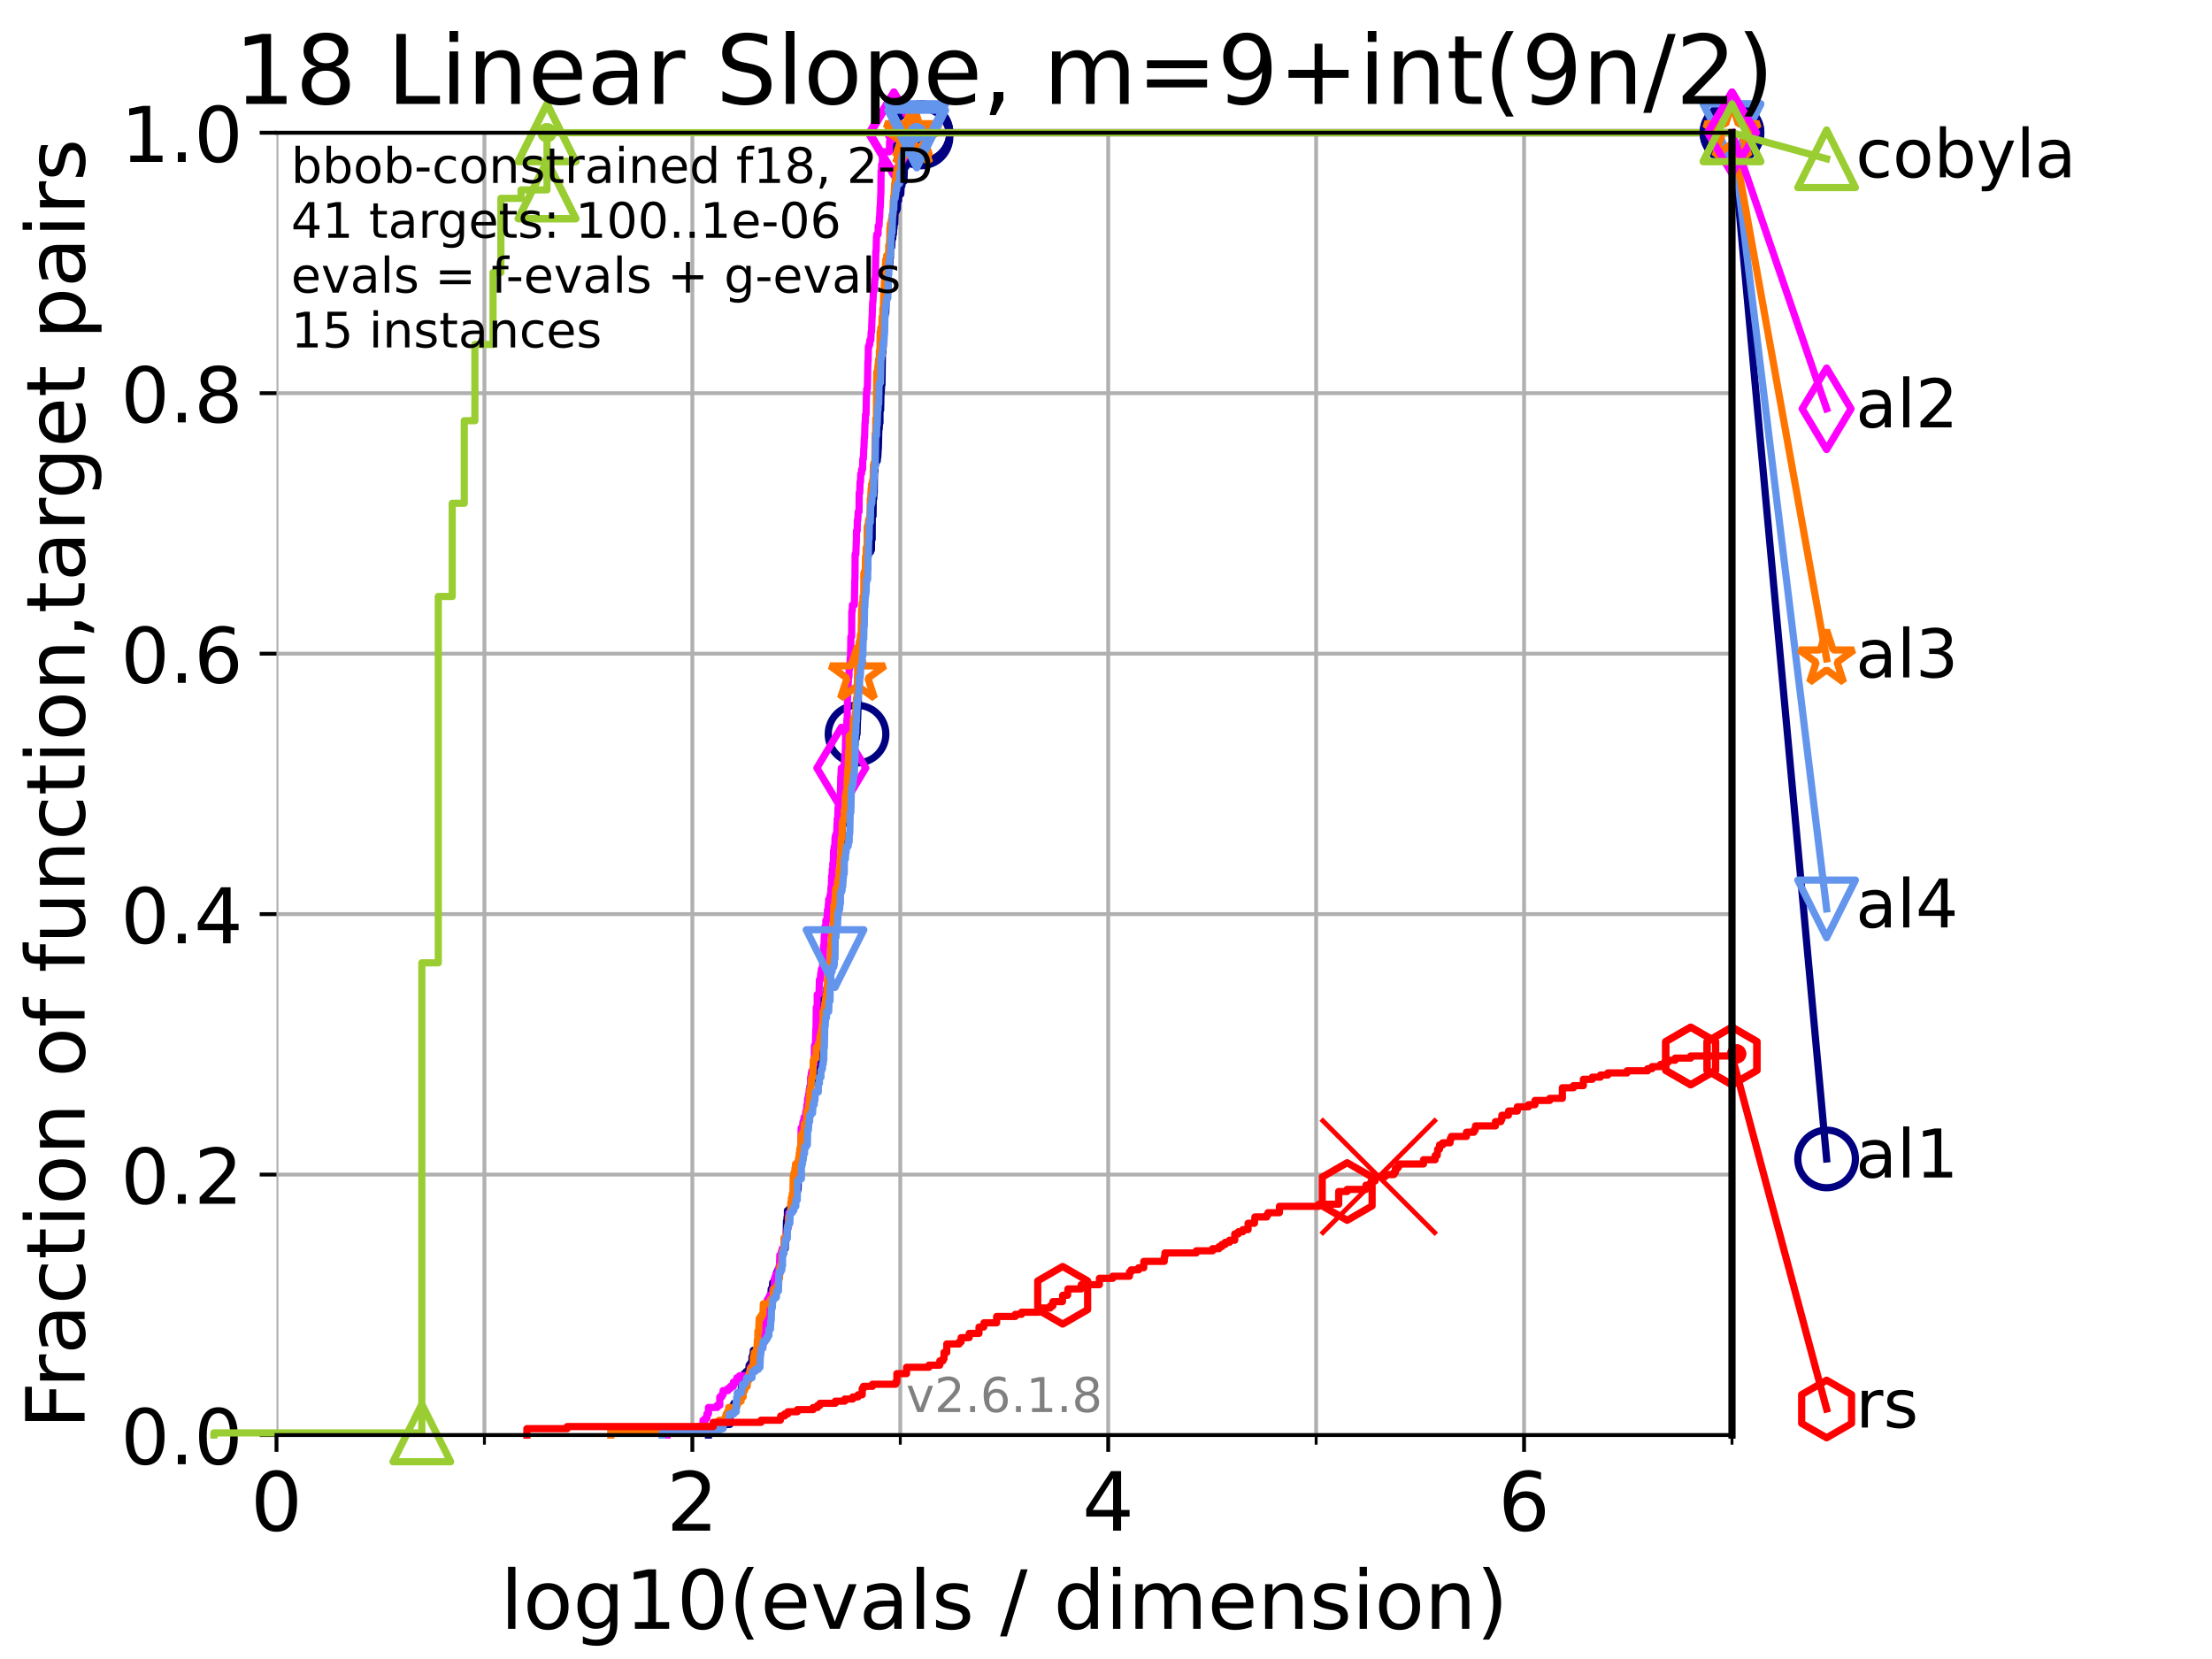 <?xml version="1.0" encoding="utf-8" standalone="no"?>
<!DOCTYPE svg PUBLIC "-//W3C//DTD SVG 1.1//EN"
  "http://www.w3.org/Graphics/SVG/1.1/DTD/svg11.dtd">
<!-- Created with matplotlib (https://matplotlib.org/) -->
<svg height="345.6pt" version="1.1" viewBox="0 0 460.8 345.6" width="460.8pt" xmlns="http://www.w3.org/2000/svg" xmlns:xlink="http://www.w3.org/1999/xlink">
 <defs>
  <style type="text/css">*{stroke-linecap:butt;stroke-linejoin:round;}</style>
 </defs>
 <g id="figure_1">
  <g id="patch_1">
   <path d="M 0 345.6 
L 460.8 345.6 
L 460.8 0 
L 0 0 
z
" style="fill:#ffffff;"/>
  </g>
  <g id="axes_1">
   <g id="patch_2">
    <path d="M 57.6 298.944 
L 360.806 298.944 
L 360.806 27.648 
L 57.6 27.648 
z
" style="fill:#ffffff;"/>
   </g>
   <g id="matplotlib.axis_1">
    <g id="xtick_1">
     <g id="line2d_1">
      <path clip-path="url(#p781721d253)" d="M 57.6 298.944 
L 57.6 27.648 
" style="fill:none;stroke:#b0b0b0;stroke-linecap:square;stroke-width:0.8;"/>
     </g>
     <g id="line2d_2">
      <defs>
       <path d="M 0 0 
L 0 3.5 
" id="m4f414c7217" style="stroke:#000000;stroke-width:0.8;"/>
      </defs>
      <g>
       <use style="stroke:#000000;stroke-width:0.8;" x="57.6" xlink:href="#m4f414c7217" y="298.944"/>
      </g>
     </g>
     <g id="text_1">
      <!-- 0 -->
      <g transform="translate(52.192 318.861)scale(0.17 -0.17)">
       <defs>
        <path d="M 31.781 66.406 
Q 24.172 66.406 20.328 58.906 
Q 16.5 51.422 16.5 36.375 
Q 16.5 21.391 20.328 13.891 
Q 24.172 6.391 31.781 6.391 
Q 39.453 6.391 43.281 13.891 
Q 47.125 21.391 47.125 36.375 
Q 47.125 51.422 43.281 58.906 
Q 39.453 66.406 31.781 66.406 
z
M 31.781 74.219 
Q 44.047 74.219 50.516 64.516 
Q 56.984 54.828 56.984 36.375 
Q 56.984 17.969 50.516 8.266 
Q 44.047 -1.422 31.781 -1.422 
Q 19.531 -1.422 13.062 8.266 
Q 6.594 17.969 6.594 36.375 
Q 6.594 54.828 13.062 64.516 
Q 19.531 74.219 31.781 74.219 
z
" id="DejaVuSans-48"/>
       </defs>
       <use xlink:href="#DejaVuSans-48"/>
      </g>
     </g>
    </g>
    <g id="xtick_2">
     <g id="line2d_3">
      <path clip-path="url(#p781721d253)" d="M 144.23 298.944 
L 144.23 27.648 
" style="fill:none;stroke:#b0b0b0;stroke-linecap:square;stroke-width:0.8;"/>
     </g>
     <g id="line2d_4">
      <g>
       <use style="stroke:#000000;stroke-width:0.8;" x="144.23" xlink:href="#m4f414c7217" y="298.944"/>
      </g>
     </g>
     <g id="text_2">
      <!-- 2 -->
      <g transform="translate(138.822 318.861)scale(0.17 -0.17)">
       <defs>
        <path d="M 19.188 8.297 
L 53.609 8.297 
L 53.609 0 
L 7.328 0 
L 7.328 8.297 
Q 12.938 14.109 22.625 23.891 
Q 32.328 33.688 34.812 36.531 
Q 39.547 41.844 41.422 45.531 
Q 43.312 49.219 43.312 52.781 
Q 43.312 58.594 39.234 62.25 
Q 35.156 65.922 28.609 65.922 
Q 23.969 65.922 18.812 64.312 
Q 13.672 62.703 7.812 59.422 
L 7.812 69.391 
Q 13.766 71.781 18.938 73 
Q 24.125 74.219 28.422 74.219 
Q 39.75 74.219 46.484 68.547 
Q 53.219 62.891 53.219 53.422 
Q 53.219 48.922 51.531 44.891 
Q 49.859 40.875 45.406 35.406 
Q 44.188 33.984 37.641 27.219 
Q 31.109 20.453 19.188 8.297 
z
" id="DejaVuSans-50"/>
       </defs>
       <use xlink:href="#DejaVuSans-50"/>
      </g>
     </g>
    </g>
    <g id="xtick_3">
     <g id="line2d_5">
      <path clip-path="url(#p781721d253)" d="M 230.861 298.944 
L 230.861 27.648 
" style="fill:none;stroke:#b0b0b0;stroke-linecap:square;stroke-width:0.8;"/>
     </g>
     <g id="line2d_6">
      <g>
       <use style="stroke:#000000;stroke-width:0.8;" x="230.861" xlink:href="#m4f414c7217" y="298.944"/>
      </g>
     </g>
     <g id="text_3">
      <!-- 4 -->
      <g transform="translate(225.453 318.861)scale(0.17 -0.17)">
       <defs>
        <path d="M 37.797 64.312 
L 12.891 25.391 
L 37.797 25.391 
z
M 35.203 72.906 
L 47.609 72.906 
L 47.609 25.391 
L 58.016 25.391 
L 58.016 17.188 
L 47.609 17.188 
L 47.609 0 
L 37.797 0 
L 37.797 17.188 
L 4.891 17.188 
L 4.891 26.703 
z
" id="DejaVuSans-52"/>
       </defs>
       <use xlink:href="#DejaVuSans-52"/>
      </g>
     </g>
    </g>
    <g id="xtick_4">
     <g id="line2d_7">
      <path clip-path="url(#p781721d253)" d="M 317.491 298.944 
L 317.491 27.648 
" style="fill:none;stroke:#b0b0b0;stroke-linecap:square;stroke-width:0.8;"/>
     </g>
     <g id="line2d_8">
      <g>
       <use style="stroke:#000000;stroke-width:0.8;" x="317.491" xlink:href="#m4f414c7217" y="298.944"/>
      </g>
     </g>
     <g id="text_4">
      <!-- 6 -->
      <g transform="translate(312.083 318.861)scale(0.17 -0.17)">
       <defs>
        <path d="M 33.016 40.375 
Q 26.375 40.375 22.484 35.828 
Q 18.609 31.297 18.609 23.391 
Q 18.609 15.531 22.484 10.953 
Q 26.375 6.391 33.016 6.391 
Q 39.656 6.391 43.531 10.953 
Q 47.406 15.531 47.406 23.391 
Q 47.406 31.297 43.531 35.828 
Q 39.656 40.375 33.016 40.375 
z
M 52.594 71.297 
L 52.594 62.312 
Q 48.875 64.062 45.094 64.984 
Q 41.312 65.922 37.594 65.922 
Q 27.828 65.922 22.672 59.328 
Q 17.531 52.734 16.797 39.406 
Q 19.672 43.656 24.016 45.922 
Q 28.375 48.188 33.594 48.188 
Q 44.578 48.188 50.953 41.516 
Q 57.328 34.859 57.328 23.391 
Q 57.328 12.156 50.688 5.359 
Q 44.047 -1.422 33.016 -1.422 
Q 20.359 -1.422 13.672 8.266 
Q 6.984 17.969 6.984 36.375 
Q 6.984 53.656 15.188 63.938 
Q 23.391 74.219 37.203 74.219 
Q 40.922 74.219 44.703 73.484 
Q 48.484 72.75 52.594 71.297 
z
" id="DejaVuSans-54"/>
       </defs>
       <use xlink:href="#DejaVuSans-54"/>
      </g>
     </g>
    </g>
    <g id="xtick_5">
     <g id="line2d_9">
      <path clip-path="url(#p781721d253)" d="M 100.915 298.944 
L 100.915 27.648 
" style="fill:none;stroke:#b0b0b0;stroke-linecap:square;stroke-width:0.8;"/>
     </g>
     <g id="line2d_10">
      <defs>
       <path d="M 0 0 
L 0 2 
" id="m34e10e8513" style="stroke:#000000;stroke-width:0.6;"/>
      </defs>
      <g>
       <use style="stroke:#000000;stroke-width:0.6;" x="100.915" xlink:href="#m34e10e8513" y="298.944"/>
      </g>
     </g>
    </g>
    <g id="xtick_6">
     <g id="line2d_11">
      <path clip-path="url(#p781721d253)" d="M 187.546 298.944 
L 187.546 27.648 
" style="fill:none;stroke:#b0b0b0;stroke-linecap:square;stroke-width:0.8;"/>
     </g>
     <g id="line2d_12">
      <g>
       <use style="stroke:#000000;stroke-width:0.6;" x="187.546" xlink:href="#m34e10e8513" y="298.944"/>
      </g>
     </g>
    </g>
    <g id="xtick_7">
     <g id="line2d_13">
      <path clip-path="url(#p781721d253)" d="M 274.176 298.944 
L 274.176 27.648 
" style="fill:none;stroke:#b0b0b0;stroke-linecap:square;stroke-width:0.8;"/>
     </g>
     <g id="line2d_14">
      <g>
       <use style="stroke:#000000;stroke-width:0.6;" x="274.176" xlink:href="#m34e10e8513" y="298.944"/>
      </g>
     </g>
    </g>
    <g id="xtick_8">
     <g id="line2d_15">
      <path clip-path="url(#p781721d253)" d="M 360.806 298.944 
L 360.806 27.648 
" style="fill:none;stroke:#b0b0b0;stroke-linecap:square;stroke-width:0.8;"/>
     </g>
     <g id="line2d_16">
      <g>
       <use style="stroke:#000000;stroke-width:0.6;" x="360.806" xlink:href="#m34e10e8513" y="298.944"/>
      </g>
     </g>
    </g>
    <g id="text_5">
     <!-- log10(evals / dimension) -->
     <g transform="translate(104.239 339.314)scale(0.17 -0.17)">
      <defs>
       <path d="M 9.422 75.984 
L 18.406 75.984 
L 18.406 0 
L 9.422 0 
z
" id="DejaVuSans-108"/>
       <path d="M 30.609 48.391 
Q 23.391 48.391 19.188 42.75 
Q 14.984 37.109 14.984 27.297 
Q 14.984 17.484 19.156 11.844 
Q 23.344 6.203 30.609 6.203 
Q 37.797 6.203 41.984 11.859 
Q 46.188 17.531 46.188 27.297 
Q 46.188 37.016 41.984 42.703 
Q 37.797 48.391 30.609 48.391 
z
M 30.609 56 
Q 42.328 56 49.016 48.375 
Q 55.719 40.766 55.719 27.297 
Q 55.719 13.875 49.016 6.219 
Q 42.328 -1.422 30.609 -1.422 
Q 18.844 -1.422 12.172 6.219 
Q 5.516 13.875 5.516 27.297 
Q 5.516 40.766 12.172 48.375 
Q 18.844 56 30.609 56 
z
" id="DejaVuSans-111"/>
       <path d="M 45.406 27.984 
Q 45.406 37.75 41.375 43.109 
Q 37.359 48.484 30.078 48.484 
Q 22.859 48.484 18.828 43.109 
Q 14.797 37.75 14.797 27.984 
Q 14.797 18.266 18.828 12.891 
Q 22.859 7.516 30.078 7.516 
Q 37.359 7.516 41.375 12.891 
Q 45.406 18.266 45.406 27.984 
z
M 54.391 6.781 
Q 54.391 -7.172 48.188 -13.984 
Q 42 -20.797 29.203 -20.797 
Q 24.469 -20.797 20.266 -20.094 
Q 16.062 -19.391 12.109 -17.922 
L 12.109 -9.188 
Q 16.062 -11.328 19.922 -12.344 
Q 23.781 -13.375 27.781 -13.375 
Q 36.625 -13.375 41.016 -8.766 
Q 45.406 -4.156 45.406 5.172 
L 45.406 9.625 
Q 42.625 4.781 38.281 2.391 
Q 33.938 0 27.875 0 
Q 17.828 0 11.672 7.656 
Q 5.516 15.328 5.516 27.984 
Q 5.516 40.672 11.672 48.328 
Q 17.828 56 27.875 56 
Q 33.938 56 38.281 53.609 
Q 42.625 51.219 45.406 46.391 
L 45.406 54.688 
L 54.391 54.688 
z
" id="DejaVuSans-103"/>
       <path d="M 12.406 8.297 
L 28.516 8.297 
L 28.516 63.922 
L 10.984 60.406 
L 10.984 69.391 
L 28.422 72.906 
L 38.281 72.906 
L 38.281 8.297 
L 54.391 8.297 
L 54.391 0 
L 12.406 0 
z
" id="DejaVuSans-49"/>
       <path d="M 31 75.875 
Q 24.469 64.656 21.281 53.656 
Q 18.109 42.672 18.109 31.391 
Q 18.109 20.125 21.312 9.062 
Q 24.516 -2 31 -13.188 
L 23.188 -13.188 
Q 15.875 -1.703 12.234 9.375 
Q 8.594 20.453 8.594 31.391 
Q 8.594 42.281 12.203 53.312 
Q 15.828 64.359 23.188 75.875 
z
" id="DejaVuSans-40"/>
       <path d="M 56.203 29.594 
L 56.203 25.203 
L 14.891 25.203 
Q 15.484 15.922 20.484 11.062 
Q 25.484 6.203 34.422 6.203 
Q 39.594 6.203 44.453 7.469 
Q 49.312 8.734 54.109 11.281 
L 54.109 2.781 
Q 49.266 0.734 44.188 -0.344 
Q 39.109 -1.422 33.891 -1.422 
Q 20.797 -1.422 13.156 6.188 
Q 5.516 13.812 5.516 26.812 
Q 5.516 40.234 12.766 48.109 
Q 20.016 56 32.328 56 
Q 43.359 56 49.781 48.891 
Q 56.203 41.797 56.203 29.594 
z
M 47.219 32.234 
Q 47.125 39.594 43.094 43.984 
Q 39.062 48.391 32.422 48.391 
Q 24.906 48.391 20.391 44.141 
Q 15.875 39.891 15.188 32.172 
z
" id="DejaVuSans-101"/>
       <path d="M 2.984 54.688 
L 12.5 54.688 
L 29.594 8.797 
L 46.688 54.688 
L 56.203 54.688 
L 35.688 0 
L 23.484 0 
z
" id="DejaVuSans-118"/>
       <path d="M 34.281 27.484 
Q 23.391 27.484 19.188 25 
Q 14.984 22.516 14.984 16.5 
Q 14.984 11.719 18.141 8.906 
Q 21.297 6.109 26.703 6.109 
Q 34.188 6.109 38.703 11.406 
Q 43.219 16.703 43.219 25.484 
L 43.219 27.484 
z
M 52.203 31.203 
L 52.203 0 
L 43.219 0 
L 43.219 8.297 
Q 40.141 3.328 35.547 0.953 
Q 30.953 -1.422 24.312 -1.422 
Q 15.922 -1.422 10.953 3.297 
Q 6 8.016 6 15.922 
Q 6 25.141 12.172 29.828 
Q 18.359 34.516 30.609 34.516 
L 43.219 34.516 
L 43.219 35.406 
Q 43.219 41.609 39.141 45 
Q 35.062 48.391 27.688 48.391 
Q 23 48.391 18.547 47.266 
Q 14.109 46.141 10.016 43.891 
L 10.016 52.203 
Q 14.938 54.109 19.578 55.047 
Q 24.219 56 28.609 56 
Q 40.484 56 46.344 49.844 
Q 52.203 43.703 52.203 31.203 
z
" id="DejaVuSans-97"/>
       <path d="M 44.281 53.078 
L 44.281 44.578 
Q 40.484 46.531 36.375 47.5 
Q 32.281 48.484 27.875 48.484 
Q 21.188 48.484 17.844 46.438 
Q 14.5 44.391 14.5 40.281 
Q 14.5 37.156 16.891 35.375 
Q 19.281 33.594 26.516 31.984 
L 29.594 31.297 
Q 39.156 29.25 43.188 25.516 
Q 47.219 21.781 47.219 15.094 
Q 47.219 7.469 41.188 3.016 
Q 35.156 -1.422 24.609 -1.422 
Q 20.219 -1.422 15.453 -0.562 
Q 10.688 0.297 5.422 2 
L 5.422 11.281 
Q 10.406 8.688 15.234 7.391 
Q 20.062 6.109 24.812 6.109 
Q 31.156 6.109 34.562 8.281 
Q 37.984 10.453 37.984 14.406 
Q 37.984 18.062 35.516 20.016 
Q 33.062 21.969 24.703 23.781 
L 21.578 24.516 
Q 13.234 26.266 9.516 29.906 
Q 5.812 33.547 5.812 39.891 
Q 5.812 47.609 11.281 51.797 
Q 16.75 56 26.812 56 
Q 31.781 56 36.172 55.266 
Q 40.578 54.547 44.281 53.078 
z
" id="DejaVuSans-115"/>
       <path id="DejaVuSans-32"/>
       <path d="M 25.391 72.906 
L 33.688 72.906 
L 8.297 -9.281 
L 0 -9.281 
z
" id="DejaVuSans-47"/>
       <path d="M 45.406 46.391 
L 45.406 75.984 
L 54.391 75.984 
L 54.391 0 
L 45.406 0 
L 45.406 8.203 
Q 42.578 3.328 38.25 0.953 
Q 33.938 -1.422 27.875 -1.422 
Q 17.969 -1.422 11.734 6.484 
Q 5.516 14.406 5.516 27.297 
Q 5.516 40.188 11.734 48.094 
Q 17.969 56 27.875 56 
Q 33.938 56 38.25 53.625 
Q 42.578 51.266 45.406 46.391 
z
M 14.797 27.297 
Q 14.797 17.391 18.875 11.75 
Q 22.953 6.109 30.078 6.109 
Q 37.203 6.109 41.297 11.75 
Q 45.406 17.391 45.406 27.297 
Q 45.406 37.203 41.297 42.844 
Q 37.203 48.484 30.078 48.484 
Q 22.953 48.484 18.875 42.844 
Q 14.797 37.203 14.797 27.297 
z
" id="DejaVuSans-100"/>
       <path d="M 9.422 54.688 
L 18.406 54.688 
L 18.406 0 
L 9.422 0 
z
M 9.422 75.984 
L 18.406 75.984 
L 18.406 64.594 
L 9.422 64.594 
z
" id="DejaVuSans-105"/>
       <path d="M 52 44.188 
Q 55.375 50.25 60.062 53.125 
Q 64.75 56 71.094 56 
Q 79.641 56 84.281 50.016 
Q 88.922 44.047 88.922 33.016 
L 88.922 0 
L 79.891 0 
L 79.891 32.719 
Q 79.891 40.578 77.094 44.375 
Q 74.312 48.188 68.609 48.188 
Q 61.625 48.188 57.562 43.547 
Q 53.516 38.922 53.516 30.906 
L 53.516 0 
L 44.484 0 
L 44.484 32.719 
Q 44.484 40.625 41.703 44.406 
Q 38.922 48.188 33.109 48.188 
Q 26.219 48.188 22.156 43.531 
Q 18.109 38.875 18.109 30.906 
L 18.109 0 
L 9.078 0 
L 9.078 54.688 
L 18.109 54.688 
L 18.109 46.188 
Q 21.188 51.219 25.484 53.609 
Q 29.781 56 35.688 56 
Q 41.656 56 45.828 52.969 
Q 50 49.953 52 44.188 
z
" id="DejaVuSans-109"/>
       <path d="M 54.891 33.016 
L 54.891 0 
L 45.906 0 
L 45.906 32.719 
Q 45.906 40.484 42.875 44.328 
Q 39.844 48.188 33.797 48.188 
Q 26.516 48.188 22.312 43.547 
Q 18.109 38.922 18.109 30.906 
L 18.109 0 
L 9.078 0 
L 9.078 54.688 
L 18.109 54.688 
L 18.109 46.188 
Q 21.344 51.125 25.703 53.562 
Q 30.078 56 35.797 56 
Q 45.219 56 50.047 50.172 
Q 54.891 44.344 54.891 33.016 
z
" id="DejaVuSans-110"/>
       <path d="M 8.016 75.875 
L 15.828 75.875 
Q 23.141 64.359 26.781 53.312 
Q 30.422 42.281 30.422 31.391 
Q 30.422 20.453 26.781 9.375 
Q 23.141 -1.703 15.828 -13.188 
L 8.016 -13.188 
Q 14.5 -2 17.703 9.062 
Q 20.906 20.125 20.906 31.391 
Q 20.906 42.672 17.703 53.656 
Q 14.5 64.656 8.016 75.875 
z
" id="DejaVuSans-41"/>
      </defs>
      <use xlink:href="#DejaVuSans-108"/>
      <use x="27.783" xlink:href="#DejaVuSans-111"/>
      <use x="88.965" xlink:href="#DejaVuSans-103"/>
      <use x="152.441" xlink:href="#DejaVuSans-49"/>
      <use x="216.064" xlink:href="#DejaVuSans-48"/>
      <use x="279.688" xlink:href="#DejaVuSans-40"/>
      <use x="318.701" xlink:href="#DejaVuSans-101"/>
      <use x="380.225" xlink:href="#DejaVuSans-118"/>
      <use x="439.404" xlink:href="#DejaVuSans-97"/>
      <use x="500.684" xlink:href="#DejaVuSans-108"/>
      <use x="528.467" xlink:href="#DejaVuSans-115"/>
      <use x="580.566" xlink:href="#DejaVuSans-32"/>
      <use x="612.354" xlink:href="#DejaVuSans-47"/>
      <use x="646.045" xlink:href="#DejaVuSans-32"/>
      <use x="677.832" xlink:href="#DejaVuSans-100"/>
      <use x="741.309" xlink:href="#DejaVuSans-105"/>
      <use x="769.092" xlink:href="#DejaVuSans-109"/>
      <use x="866.504" xlink:href="#DejaVuSans-101"/>
      <use x="928.027" xlink:href="#DejaVuSans-110"/>
      <use x="991.406" xlink:href="#DejaVuSans-115"/>
      <use x="1043.506" xlink:href="#DejaVuSans-105"/>
      <use x="1071.289" xlink:href="#DejaVuSans-111"/>
      <use x="1132.471" xlink:href="#DejaVuSans-110"/>
      <use x="1195.85" xlink:href="#DejaVuSans-41"/>
     </g>
    </g>
   </g>
   <g id="matplotlib.axis_2">
    <g id="ytick_1">
     <g id="line2d_17">
      <path clip-path="url(#p781721d253)" d="M 57.6 298.944 
L 360.806 298.944 
" style="fill:none;stroke:#b0b0b0;stroke-linecap:square;stroke-width:0.8;"/>
     </g>
     <g id="line2d_18">
      <defs>
       <path d="M 0 0 
L -3.5 0 
" id="m925ac61ae5" style="stroke:#000000;stroke-width:0.8;"/>
      </defs>
      <g>
       <use style="stroke:#000000;stroke-width:0.8;" x="57.6" xlink:href="#m925ac61ae5" y="298.944"/>
      </g>
     </g>
     <g id="text_6">
      <!-- 0.0 -->
      <g transform="translate(25.155 305.023)scale(0.16 -0.16)">
       <defs>
        <path d="M 10.688 12.406 
L 21 12.406 
L 21 0 
L 10.688 0 
z
" id="DejaVuSans-46"/>
       </defs>
       <use xlink:href="#DejaVuSans-48"/>
       <use x="63.623" xlink:href="#DejaVuSans-46"/>
       <use x="95.41" xlink:href="#DejaVuSans-48"/>
      </g>
     </g>
    </g>
    <g id="ytick_2">
     <g id="line2d_19">
      <path clip-path="url(#p781721d253)" d="M 57.6 244.685 
L 360.806 244.685 
" style="fill:none;stroke:#b0b0b0;stroke-linecap:square;stroke-width:0.8;"/>
     </g>
     <g id="line2d_20">
      <g>
       <use style="stroke:#000000;stroke-width:0.8;" x="57.6" xlink:href="#m925ac61ae5" y="244.685"/>
      </g>
     </g>
     <g id="text_7">
      <!-- 0.2 -->
      <g transform="translate(25.155 250.764)scale(0.16 -0.16)">
       <use xlink:href="#DejaVuSans-48"/>
       <use x="63.623" xlink:href="#DejaVuSans-46"/>
       <use x="95.41" xlink:href="#DejaVuSans-50"/>
      </g>
     </g>
    </g>
    <g id="ytick_3">
     <g id="line2d_21">
      <path clip-path="url(#p781721d253)" d="M 57.6 190.426 
L 360.806 190.426 
" style="fill:none;stroke:#b0b0b0;stroke-linecap:square;stroke-width:0.8;"/>
     </g>
     <g id="line2d_22">
      <g>
       <use style="stroke:#000000;stroke-width:0.8;" x="57.6" xlink:href="#m925ac61ae5" y="190.426"/>
      </g>
     </g>
     <g id="text_8">
      <!-- 0.4 -->
      <g transform="translate(25.155 196.504)scale(0.16 -0.16)">
       <use xlink:href="#DejaVuSans-48"/>
       <use x="63.623" xlink:href="#DejaVuSans-46"/>
       <use x="95.41" xlink:href="#DejaVuSans-52"/>
      </g>
     </g>
    </g>
    <g id="ytick_4">
     <g id="line2d_23">
      <path clip-path="url(#p781721d253)" d="M 57.6 136.166 
L 360.806 136.166 
" style="fill:none;stroke:#b0b0b0;stroke-linecap:square;stroke-width:0.8;"/>
     </g>
     <g id="line2d_24">
      <g>
       <use style="stroke:#000000;stroke-width:0.8;" x="57.6" xlink:href="#m925ac61ae5" y="136.166"/>
      </g>
     </g>
     <g id="text_9">
      <!-- 0.6 -->
      <g transform="translate(25.155 142.245)scale(0.16 -0.16)">
       <use xlink:href="#DejaVuSans-48"/>
       <use x="63.623" xlink:href="#DejaVuSans-46"/>
       <use x="95.41" xlink:href="#DejaVuSans-54"/>
      </g>
     </g>
    </g>
    <g id="ytick_5">
     <g id="line2d_25">
      <path clip-path="url(#p781721d253)" d="M 57.6 81.907 
L 360.806 81.907 
" style="fill:none;stroke:#b0b0b0;stroke-linecap:square;stroke-width:0.8;"/>
     </g>
     <g id="line2d_26">
      <g>
       <use style="stroke:#000000;stroke-width:0.8;" x="57.6" xlink:href="#m925ac61ae5" y="81.907"/>
      </g>
     </g>
     <g id="text_10">
      <!-- 0.8 -->
      <g transform="translate(25.155 87.986)scale(0.16 -0.16)">
       <defs>
        <path d="M 31.781 34.625 
Q 24.75 34.625 20.719 30.859 
Q 16.703 27.094 16.703 20.516 
Q 16.703 13.922 20.719 10.156 
Q 24.75 6.391 31.781 6.391 
Q 38.812 6.391 42.859 10.172 
Q 46.922 13.969 46.922 20.516 
Q 46.922 27.094 42.891 30.859 
Q 38.875 34.625 31.781 34.625 
z
M 21.922 38.812 
Q 15.578 40.375 12.031 44.719 
Q 8.5 49.078 8.5 55.328 
Q 8.5 64.062 14.719 69.141 
Q 20.953 74.219 31.781 74.219 
Q 42.672 74.219 48.875 69.141 
Q 55.078 64.062 55.078 55.328 
Q 55.078 49.078 51.531 44.719 
Q 48 40.375 41.703 38.812 
Q 48.828 37.156 52.797 32.312 
Q 56.781 27.484 56.781 20.516 
Q 56.781 9.906 50.312 4.234 
Q 43.844 -1.422 31.781 -1.422 
Q 19.734 -1.422 13.25 4.234 
Q 6.781 9.906 6.781 20.516 
Q 6.781 27.484 10.781 32.312 
Q 14.797 37.156 21.922 38.812 
z
M 18.312 54.391 
Q 18.312 48.734 21.844 45.562 
Q 25.391 42.391 31.781 42.391 
Q 38.141 42.391 41.719 45.562 
Q 45.312 48.734 45.312 54.391 
Q 45.312 60.062 41.719 63.234 
Q 38.141 66.406 31.781 66.406 
Q 25.391 66.406 21.844 63.234 
Q 18.312 60.062 18.312 54.391 
z
" id="DejaVuSans-56"/>
       </defs>
       <use xlink:href="#DejaVuSans-48"/>
       <use x="63.623" xlink:href="#DejaVuSans-46"/>
       <use x="95.41" xlink:href="#DejaVuSans-56"/>
      </g>
     </g>
    </g>
    <g id="ytick_6">
     <g id="line2d_27">
      <path clip-path="url(#p781721d253)" d="M 57.6 27.648 
L 360.806 27.648 
" style="fill:none;stroke:#b0b0b0;stroke-linecap:square;stroke-width:0.8;"/>
     </g>
     <g id="line2d_28">
      <g>
       <use style="stroke:#000000;stroke-width:0.8;" x="57.6" xlink:href="#m925ac61ae5" y="27.648"/>
      </g>
     </g>
     <g id="text_11">
      <!-- 1.0 -->
      <g transform="translate(25.155 33.727)scale(0.16 -0.16)">
       <use xlink:href="#DejaVuSans-49"/>
       <use x="63.623" xlink:href="#DejaVuSans-46"/>
       <use x="95.41" xlink:href="#DejaVuSans-48"/>
      </g>
     </g>
    </g>
    <g id="text_12">
     <!-- Fraction of function,target pairs -->
     <g transform="translate(17.62 297.681)rotate(-90)scale(0.17 -0.17)">
      <defs>
       <path d="M 9.812 72.906 
L 51.703 72.906 
L 51.703 64.594 
L 19.672 64.594 
L 19.672 43.109 
L 48.578 43.109 
L 48.578 34.812 
L 19.672 34.812 
L 19.672 0 
L 9.812 0 
z
" id="DejaVuSans-70"/>
       <path d="M 41.109 46.297 
Q 39.594 47.172 37.812 47.578 
Q 36.031 48 33.891 48 
Q 26.266 48 22.188 43.047 
Q 18.109 38.094 18.109 28.812 
L 18.109 0 
L 9.078 0 
L 9.078 54.688 
L 18.109 54.688 
L 18.109 46.188 
Q 20.953 51.172 25.484 53.578 
Q 30.031 56 36.531 56 
Q 37.453 56 38.578 55.875 
Q 39.703 55.766 41.062 55.516 
z
" id="DejaVuSans-114"/>
       <path d="M 48.781 52.594 
L 48.781 44.188 
Q 44.969 46.297 41.141 47.344 
Q 37.312 48.391 33.406 48.391 
Q 24.656 48.391 19.812 42.844 
Q 14.984 37.312 14.984 27.297 
Q 14.984 17.281 19.812 11.734 
Q 24.656 6.203 33.406 6.203 
Q 37.312 6.203 41.141 7.25 
Q 44.969 8.297 48.781 10.406 
L 48.781 2.094 
Q 45.016 0.344 40.984 -0.531 
Q 36.969 -1.422 32.422 -1.422 
Q 20.062 -1.422 12.781 6.344 
Q 5.516 14.109 5.516 27.297 
Q 5.516 40.672 12.859 48.328 
Q 20.219 56 33.016 56 
Q 37.156 56 41.109 55.141 
Q 45.062 54.297 48.781 52.594 
z
" id="DejaVuSans-99"/>
       <path d="M 18.312 70.219 
L 18.312 54.688 
L 36.812 54.688 
L 36.812 47.703 
L 18.312 47.703 
L 18.312 18.016 
Q 18.312 11.328 20.141 9.422 
Q 21.969 7.516 27.594 7.516 
L 36.812 7.516 
L 36.812 0 
L 27.594 0 
Q 17.188 0 13.234 3.875 
Q 9.281 7.766 9.281 18.016 
L 9.281 47.703 
L 2.688 47.703 
L 2.688 54.688 
L 9.281 54.688 
L 9.281 70.219 
z
" id="DejaVuSans-116"/>
       <path d="M 37.109 75.984 
L 37.109 68.5 
L 28.516 68.5 
Q 23.688 68.5 21.797 66.547 
Q 19.922 64.594 19.922 59.516 
L 19.922 54.688 
L 34.719 54.688 
L 34.719 47.703 
L 19.922 47.703 
L 19.922 0 
L 10.891 0 
L 10.891 47.703 
L 2.297 47.703 
L 2.297 54.688 
L 10.891 54.688 
L 10.891 58.5 
Q 10.891 67.625 15.141 71.797 
Q 19.391 75.984 28.609 75.984 
z
" id="DejaVuSans-102"/>
       <path d="M 8.5 21.578 
L 8.5 54.688 
L 17.484 54.688 
L 17.484 21.922 
Q 17.484 14.156 20.5 10.266 
Q 23.531 6.391 29.594 6.391 
Q 36.859 6.391 41.078 11.031 
Q 45.312 15.672 45.312 23.688 
L 45.312 54.688 
L 54.297 54.688 
L 54.297 0 
L 45.312 0 
L 45.312 8.406 
Q 42.047 3.422 37.719 1 
Q 33.406 -1.422 27.688 -1.422 
Q 18.266 -1.422 13.375 4.438 
Q 8.5 10.297 8.5 21.578 
z
M 31.109 56 
z
" id="DejaVuSans-117"/>
       <path d="M 11.719 12.406 
L 22.016 12.406 
L 22.016 4 
L 14.016 -11.625 
L 7.719 -11.625 
L 11.719 4 
z
" id="DejaVuSans-44"/>
       <path d="M 18.109 8.203 
L 18.109 -20.797 
L 9.078 -20.797 
L 9.078 54.688 
L 18.109 54.688 
L 18.109 46.391 
Q 20.953 51.266 25.266 53.625 
Q 29.594 56 35.594 56 
Q 45.562 56 51.781 48.094 
Q 58.016 40.188 58.016 27.297 
Q 58.016 14.406 51.781 6.484 
Q 45.562 -1.422 35.594 -1.422 
Q 29.594 -1.422 25.266 0.953 
Q 20.953 3.328 18.109 8.203 
z
M 48.688 27.297 
Q 48.688 37.203 44.609 42.844 
Q 40.531 48.484 33.406 48.484 
Q 26.266 48.484 22.188 42.844 
Q 18.109 37.203 18.109 27.297 
Q 18.109 17.391 22.188 11.75 
Q 26.266 6.109 33.406 6.109 
Q 40.531 6.109 44.609 11.75 
Q 48.688 17.391 48.688 27.297 
z
" id="DejaVuSans-112"/>
      </defs>
      <use xlink:href="#DejaVuSans-70"/>
      <use x="50.27" xlink:href="#DejaVuSans-114"/>
      <use x="91.383" xlink:href="#DejaVuSans-97"/>
      <use x="152.662" xlink:href="#DejaVuSans-99"/>
      <use x="207.643" xlink:href="#DejaVuSans-116"/>
      <use x="246.852" xlink:href="#DejaVuSans-105"/>
      <use x="274.635" xlink:href="#DejaVuSans-111"/>
      <use x="335.816" xlink:href="#DejaVuSans-110"/>
      <use x="399.195" xlink:href="#DejaVuSans-32"/>
      <use x="430.982" xlink:href="#DejaVuSans-111"/>
      <use x="492.164" xlink:href="#DejaVuSans-102"/>
      <use x="527.369" xlink:href="#DejaVuSans-32"/>
      <use x="559.156" xlink:href="#DejaVuSans-102"/>
      <use x="594.361" xlink:href="#DejaVuSans-117"/>
      <use x="657.74" xlink:href="#DejaVuSans-110"/>
      <use x="721.119" xlink:href="#DejaVuSans-99"/>
      <use x="776.1" xlink:href="#DejaVuSans-116"/>
      <use x="815.309" xlink:href="#DejaVuSans-105"/>
      <use x="843.092" xlink:href="#DejaVuSans-111"/>
      <use x="904.273" xlink:href="#DejaVuSans-110"/>
      <use x="967.652" xlink:href="#DejaVuSans-44"/>
      <use x="999.439" xlink:href="#DejaVuSans-116"/>
      <use x="1038.648" xlink:href="#DejaVuSans-97"/>
      <use x="1099.928" xlink:href="#DejaVuSans-114"/>
      <use x="1139.291" xlink:href="#DejaVuSans-103"/>
      <use x="1202.768" xlink:href="#DejaVuSans-101"/>
      <use x="1264.291" xlink:href="#DejaVuSans-116"/>
      <use x="1303.5" xlink:href="#DejaVuSans-32"/>
      <use x="1335.287" xlink:href="#DejaVuSans-112"/>
      <use x="1398.764" xlink:href="#DejaVuSans-97"/>
      <use x="1460.043" xlink:href="#DejaVuSans-105"/>
      <use x="1487.826" xlink:href="#DejaVuSans-114"/>
      <use x="1528.939" xlink:href="#DejaVuSans-115"/>
     </g>
    </g>
   </g>
   <g id="line2d_29">
    <defs>
     <path d="M 0 1.5 
C 0.398 1.5 0.779 1.342 1.061 1.061 
C 1.342 0.779 1.5 0.398 1.5 0 
C 1.5 -0.398 1.342 -0.779 1.061 -1.061 
C 0.779 -1.342 0.398 -1.5 0 -1.5 
C -0.398 -1.5 -0.779 -1.342 -1.061 -1.061 
C -1.342 -0.779 -1.5 -0.398 -1.5 0 
C -1.5 0.398 -1.342 0.779 -1.061 1.061 
C -0.779 1.342 -0.398 1.5 0 1.5 
z
" id="m222220df35" style="stroke:#000080;"/>
    </defs>
    <g>
     <use style="fill:#000080;stroke:#000080;" x="191.856" xlink:href="#m222220df35" y="27.648"/>
     <use style="fill:#000080;stroke:#000080;" x="191.856" xlink:href="#m222220df35" y="27.648"/>
    </g>
   </g>
   <g id="line2d_30">
    <path d="M 147.582 298.944 
L 147.582 297.621 
L 150.221 297.621 
L 150.221 297.179 
L 150.76 297.179 
L 150.76 296.738 
L 152.045 296.738 
L 152.045 294.974 
L 152.169 294.974 
L 152.169 294.533 
L 152.414 294.533 
L 152.414 293.65 
L 152.535 293.65 
L 152.535 293.209 
L 152.656 293.209 
L 152.656 292.768 
L 152.895 292.768 
L 152.895 292.327 
L 153.479 292.327 
L 153.479 291.886 
L 153.934 291.886 
L 153.934 290.121 
L 154.378 290.121 
L 154.487 287.916 
L 154.704 287.916 
L 154.704 287.033 
L 155.024 287.033 
L 155.024 286.151 
L 155.444 286.151 
L 155.444 285.71 
L 155.955 285.71 
L 156.056 284.387 
L 156.354 284.387 
L 156.354 283.946 
L 156.648 283.946 
L 156.648 282.622 
L 156.841 282.622 
L 156.937 281.299 
L 157.871 281.299 
L 157.871 280.858 
L 158.053 280.858 
L 158.053 279.975 
L 158.232 279.975 
L 158.232 279.534 
L 158.761 279.534 
L 158.848 278.211 
L 158.934 278.211 
L 158.934 277.77 
L 159.105 277.77 
L 159.105 276.887 
L 159.275 276.887 
L 159.359 275.123 
L 159.527 275.123 
L 159.527 274.241 
L 159.858 274.241 
L 159.94 273.358 
L 160.102 273.358 
L 160.183 270.27 
L 160.423 270.27 
L 160.423 269.829 
L 160.581 269.829 
L 160.66 268.506 
L 160.894 268.506 
L 160.972 267.183 
L 161.278 267.183 
L 161.278 266.741 
L 161.58 266.741 
L 161.58 266.3 
L 161.803 266.3 
L 161.803 264.977 
L 162.023 264.977 
L 162.023 264.536 
L 162.313 264.536 
L 162.313 264.095 
L 162.599 264.095 
L 162.67 261.889 
L 162.88 261.889 
L 162.88 261.448 
L 163.088 261.448 
L 163.088 261.007 
L 163.294 261.007 
L 163.294 260.124 
L 163.566 260.124 
L 163.633 258.36 
L 163.766 258.36 
L 163.833 254.39 
L 163.899 254.39 
L 163.965 253.507 
L 164.031 253.507 
L 164.031 252.184 
L 164.485 252.184 
L 164.485 251.743 
L 165.053 251.743 
L 165.053 251.302 
L 165.362 251.302 
L 165.362 250.861 
L 165.483 250.861 
L 165.483 249.537 
L 165.725 249.537 
L 165.785 248.655 
L 165.964 248.655 
L 165.964 248.214 
L 166.14 248.214 
L 166.14 247.773 
L 166.257 247.773 
L 166.316 245.567 
L 166.374 245.567 
L 166.374 244.244 
L 166.489 244.244 
L 166.547 242.038 
L 166.604 242.038 
L 166.604 241.156 
L 166.775 241.156 
L 166.832 239.832 
L 167.001 239.832 
L 167.057 237.627 
L 167.279 237.627 
L 167.279 236.744 
L 167.553 236.744 
L 167.608 235.421 
L 167.77 235.421 
L 167.877 233.215 
L 167.931 233.215 
L 167.984 232.333 
L 168.09 232.333 
L 168.143 231.451 
L 168.353 231.451 
L 168.353 230.569 
L 168.56 230.569 
L 168.612 229.245 
L 168.715 229.245 
L 168.766 226.157 
L 168.868 226.157 
L 168.868 225.716 
L 169.019 225.716 
L 169.019 225.275 
L 169.319 225.275 
L 169.319 224.834 
L 169.516 224.834 
L 169.614 222.187 
L 170.001 222.187 
L 170.096 219.981 
L 170.143 219.981 
L 170.143 216.452 
L 170.379 216.452 
L 170.379 214.247 
L 170.566 214.247 
L 170.612 212.482 
L 170.704 212.482 
L 170.704 212.041 
L 171.114 212.041 
L 171.114 211.159 
L 171.294 211.159 
L 171.338 208.071 
L 171.822 208.071 
L 171.908 207.189 
L 172.08 207.189 
L 172.08 206.747 
L 172.208 206.747 
L 172.208 205.865 
L 172.545 205.865 
L 172.545 204.101 
L 172.753 204.101 
L 172.753 203.66 
L 172.917 203.66 
L 172.999 200.572 
L 173.121 200.572 
L 173.121 200.13 
L 173.322 200.13 
L 173.322 199.689 
L 173.522 199.689 
L 173.561 197.043 
L 173.797 197.043 
L 173.797 194.396 
L 173.953 194.396 
L 173.992 192.19 
L 174.298 192.19 
L 174.298 191.308 
L 174.45 191.308 
L 174.488 189.543 
L 174.638 189.543 
L 174.638 186.897 
L 174.749 186.897 
L 174.749 186.455 
L 174.897 186.455 
L 174.897 185.132 
L 175.117 185.132 
L 175.226 178.515 
L 175.298 178.515 
L 175.406 173.663 
L 175.442 173.663 
L 175.442 171.898 
L 175.62 171.898 
L 175.62 171.457 
L 175.902 171.457 
L 176.006 169.251 
L 176.076 169.251 
L 176.11 168.369 
L 176.282 168.369 
L 176.351 167.487 
L 176.554 167.487 
L 176.588 166.604 
L 176.789 166.604 
L 176.855 163.517 
L 176.922 163.517 
L 176.955 161.752 
L 177.054 161.752 
L 177.152 159.988 
L 177.315 159.988 
L 177.412 156.9 
L 177.731 156.9 
L 177.731 156.017 
L 178.014 156.017 
L 178.046 155.135 
L 178.139 155.135 
L 178.139 153.812 
L 178.385 153.812 
L 178.385 152.929 
L 178.538 152.929 
L 178.629 149.841 
L 178.659 149.841 
L 178.749 147.195 
L 178.809 147.195 
L 178.809 143.666 
L 178.988 143.666 
L 179.047 140.137 
L 179.106 140.137 
L 179.165 136.166 
L 179.282 136.166 
L 179.369 133.961 
L 179.427 133.961 
L 179.427 132.196 
L 179.743 132.196 
L 179.743 130.432 
L 179.913 130.432 
L 179.998 125.138 
L 180.026 125.138 
L 180.11 124.256 
L 180.138 124.256 
L 180.221 122.491 
L 180.277 122.491 
L 180.36 121.609 
L 180.442 121.609 
L 180.524 120.286 
L 180.579 120.286 
L 180.633 118.521 
L 180.742 118.521 
L 180.769 115.874 
L 180.876 115.874 
L 180.93 114.992 
L 181.353 114.992 
L 181.353 114.551 
L 181.535 114.551 
L 181.561 112.345 
L 181.69 112.345 
L 181.715 107.493 
L 181.869 107.493 
L 181.919 103.964 
L 181.995 103.964 
L 182.096 102.64 
L 182.121 102.64 
L 182.171 98.229 
L 182.246 98.229 
L 182.246 96.906 
L 182.371 96.906 
L 182.371 96.023 
L 182.739 96.023 
L 182.835 95.141 
L 182.86 95.141 
L 182.956 93.377 
L 182.98 93.377 
L 183.076 89.406 
L 183.147 89.406 
L 183.218 88.083 
L 183.313 88.083 
L 183.313 85.436 
L 183.453 85.436 
L 183.523 81.907 
L 183.57 81.907 
L 183.663 80.143 
L 183.732 80.143 
L 183.824 73.526 
L 183.893 73.526 
L 183.984 72.202 
L 184.006 72.202 
L 184.029 67.791 
L 184.255 67.791 
L 184.344 65.585 
L 184.389 65.585 
L 184.389 65.144 
L 184.522 65.144 
L 184.588 62.497 
L 184.654 62.497 
L 184.654 61.615 
L 184.828 61.615 
L 184.828 60.292 
L 184.958 60.292 
L 185.044 55.88 
L 185.216 55.88 
L 185.237 54.998 
L 185.343 54.998 
L 185.427 53.675 
L 185.49 53.675 
L 185.49 51.469 
L 185.74 51.469 
L 185.823 49.705 
L 185.967 49.705 
L 186.028 48.822 
L 186.11 48.822 
L 186.191 47.499 
L 186.251 47.499 
L 186.251 46.617 
L 186.392 46.617 
L 186.491 43.97 
L 186.748 43.97 
L 186.748 43.529 
L 186.924 43.529 
L 187.002 41.764 
L 187.194 41.764 
L 187.194 40.882 
L 187.309 40.882 
L 187.309 40.441 
L 187.649 40.441 
L 187.742 38.676 
L 187.89 38.676 
L 187.89 37.794 
L 188.311 37.794 
L 188.419 34.706 
L 188.757 34.706 
L 188.757 32.942 
L 190.085 32.942 
L 190.101 30.295 
L 190.683 30.295 
L 190.699 29.413 
L 190.952 29.413 
L 190.952 28.971 
L 191.796 28.971 
L 191.856 27.648 
L 360.806 27.648 
L 360.806 27.648 
" style="fill:none;stroke:#000080;stroke-linecap:square;stroke-width:1.5;"/>
   </g>
   <g id="line2d_31">
    <defs>
     <path d="M 0 6 
C 1.591 6 3.117 5.368 4.243 4.243 
C 5.368 3.117 6 1.591 6 0 
C 6 -1.591 5.368 -3.117 4.243 -4.243 
C 3.117 -5.368 1.591 -6 0 -6 
C -1.591 -6 -3.117 -5.368 -4.243 -4.243 
C -5.368 -3.117 -6 -1.591 -6 0 
C -6 1.591 -5.368 3.117 -4.243 4.243 
C -3.117 5.368 -1.591 6 0 6 
z
" id="m4bbf7499c0" style="stroke:#000080;stroke-width:1.5;"/>
    </defs>
    <g>
     <use style="fill-opacity:0;stroke:#000080;stroke-width:1.5;" x="178.538" xlink:href="#m4bbf7499c0" y="152.929"/>
     <use style="fill-opacity:0;stroke:#000080;stroke-width:1.5;" x="191.856" xlink:href="#m4bbf7499c0" y="28.53"/>
     <use style="fill-opacity:0;stroke:#000080;stroke-width:1.5;" x="191.856" xlink:href="#m4bbf7499c0" y="27.648"/>
     <use style="fill-opacity:0;stroke:#000080;stroke-width:1.5;" x="191.856" xlink:href="#m4bbf7499c0" y="27.648"/>
     <use style="fill-opacity:0;stroke:#000080;stroke-width:1.5;" x="360.806" xlink:href="#m4bbf7499c0" y="27.648"/>
    </g>
   </g>
   <g id="line2d_32">
    <path style="fill:none;stroke:#000080;stroke-linecap:square;stroke-width:1.5;"/>
    <g/>
   </g>
   <g id="line2d_33">
    <defs>
     <path d="M 0 1.5 
C 0.398 1.5 0.779 1.342 1.061 1.061 
C 1.342 0.779 1.5 0.398 1.5 0 
C 1.5 -0.398 1.342 -0.779 1.061 -1.061 
C 0.779 -1.342 0.398 -1.5 0 -1.5 
C -0.398 -1.5 -0.779 -1.342 -1.061 -1.061 
C -1.342 -0.779 -1.5 -0.398 -1.5 0 
C -1.5 0.398 -1.342 0.779 -1.061 1.061 
C -0.779 1.342 -0.398 1.5 0 1.5 
z
" id="me5e29e8ea2" style="stroke:#ff00ff;"/>
    </defs>
    <g>
     <use style="fill:#ff00ff;stroke:#ff00ff;" x="186.211" xlink:href="#me5e29e8ea2" y="27.648"/>
     <use style="fill:#ff00ff;stroke:#ff00ff;" x="186.211" xlink:href="#me5e29e8ea2" y="27.648"/>
    </g>
   </g>
   <g id="line2d_34">
    <path d="M 138.944 298.944 
L 138.944 298.503 
L 145.238 298.503 
L 145.238 297.621 
L 146.446 297.621 
L 146.446 295.856 
L 146.941 295.856 
L 146.941 295.415 
L 147.264 295.415 
L 147.264 294.533 
L 147.582 294.533 
L 147.582 293.209 
L 149.382 293.209 
L 149.382 292.768 
L 149.945 292.768 
L 149.945 291.004 
L 150.357 291.004 
L 150.357 290.562 
L 150.627 290.562 
L 150.627 289.68 
L 151.669 289.68 
L 151.669 289.239 
L 152.169 289.239 
L 152.169 288.798 
L 152.776 288.798 
L 152.776 287.916 
L 153.479 287.916 
L 153.479 287.033 
L 154.046 287.033 
L 154.046 286.592 
L 156.156 286.592 
L 156.156 285.71 
L 156.354 285.71 
L 156.354 284.828 
L 156.937 284.828 
L 156.937 283.946 
L 157.128 283.946 
L 157.128 283.504 
L 157.41 283.504 
L 157.41 283.063 
L 157.688 283.063 
L 157.78 281.74 
L 157.871 281.74 
L 157.871 281.299 
L 158.321 281.299 
L 158.321 280.858 
L 158.586 280.858 
L 158.586 280.416 
L 158.934 280.416 
L 158.934 277.77 
L 159.19 277.77 
L 159.275 276.446 
L 159.359 276.446 
L 159.443 274.682 
L 159.527 274.682 
L 159.61 273.358 
L 159.693 273.358 
L 159.776 272.035 
L 159.858 272.035 
L 159.858 270.712 
L 160.263 270.712 
L 160.343 269.829 
L 160.894 269.829 
L 160.972 268.506 
L 161.278 268.506 
L 161.354 266.3 
L 161.505 266.3 
L 161.505 265.859 
L 161.654 265.859 
L 161.654 265.418 
L 162.096 265.418 
L 162.096 264.536 
L 162.241 264.536 
L 162.313 263.653 
L 162.385 263.653 
L 162.457 261.448 
L 162.74 261.448 
L 162.81 260.566 
L 162.95 260.566 
L 162.95 260.124 
L 163.294 260.124 
L 163.363 257.919 
L 163.833 257.919 
L 163.899 256.595 
L 163.965 256.595 
L 163.965 256.154 
L 164.096 256.154 
L 164.096 255.713 
L 164.227 255.713 
L 164.292 253.066 
L 164.356 253.066 
L 164.356 252.625 
L 164.74 252.625 
L 164.74 252.184 
L 164.866 252.184 
L 164.866 250.861 
L 164.991 250.861 
L 164.991 250.42 
L 165.115 250.42 
L 165.177 249.537 
L 165.239 249.537 
L 165.239 248.655 
L 165.362 248.655 
L 165.362 248.214 
L 165.544 248.214 
L 165.544 247.773 
L 165.785 247.773 
L 165.785 247.332 
L 165.964 247.332 
L 166.023 245.567 
L 166.316 245.567 
L 166.316 245.126 
L 166.432 245.126 
L 166.489 242.479 
L 166.718 242.479 
L 166.775 239.832 
L 166.832 239.832 
L 166.888 234.98 
L 167.168 234.98 
L 167.279 233.657 
L 167.444 233.657 
L 167.499 232.774 
L 167.77 232.774 
L 167.877 231.451 
L 168.037 231.451 
L 168.09 230.127 
L 168.196 230.127 
L 168.248 228.804 
L 168.353 228.804 
L 168.457 227.922 
L 168.56 227.922 
L 168.56 227.04 
L 168.817 227.04 
L 168.868 224.393 
L 168.969 224.393 
L 169.019 223.51 
L 169.12 223.51 
L 169.12 223.069 
L 169.369 223.069 
L 169.467 221.746 
L 169.614 221.746 
L 169.663 217.776 
L 169.857 217.776 
L 169.953 214.247 
L 170.001 214.247 
L 170.048 209.835 
L 170.238 209.835 
L 170.238 207.189 
L 170.612 207.189 
L 170.704 204.101 
L 170.888 204.101 
L 170.979 202.777 
L 171.024 202.777 
L 171.114 201.895 
L 171.338 201.895 
L 171.383 200.13 
L 171.515 200.13 
L 171.56 197.043 
L 171.647 197.043 
L 171.735 194.837 
L 171.822 194.837 
L 171.822 193.072 
L 172.037 193.072 
L 172.037 191.749 
L 172.251 191.749 
L 172.335 190.426 
L 172.378 190.426 
L 172.378 189.543 
L 172.504 189.543 
L 172.587 188.22 
L 172.629 188.22 
L 172.629 187.338 
L 172.917 187.338 
L 172.917 186.455 
L 173.04 186.455 
L 173.121 184.691 
L 173.202 184.691 
L 173.242 182.485 
L 173.362 182.485 
L 173.362 181.162 
L 173.482 181.162 
L 173.482 179.838 
L 173.601 179.838 
L 173.64 177.192 
L 173.719 177.192 
L 173.797 176.309 
L 173.914 176.309 
L 173.953 174.545 
L 174.03 174.545 
L 174.03 174.104 
L 174.184 174.104 
L 174.184 173.663 
L 174.298 173.663 
L 174.374 171.457 
L 174.412 171.457 
L 174.412 170.575 
L 174.525 170.575 
L 174.563 168.369 
L 174.638 168.369 
L 174.638 167.928 
L 174.86 167.928 
L 174.86 167.046 
L 175.044 167.046 
L 175.154 161.752 
L 175.19 161.752 
L 175.262 159.988 
L 175.797 159.988 
L 175.832 159.105 
L 175.937 159.105 
L 175.972 157.341 
L 176.076 157.341 
L 176.179 152.488 
L 176.316 152.488 
L 176.419 149.841 
L 176.487 149.841 
L 176.588 142.783 
L 176.689 142.783 
L 176.756 141.019 
L 176.855 141.019 
L 176.889 139.254 
L 177.021 139.254 
L 177.119 137.049 
L 177.185 137.049 
L 177.25 132.637 
L 177.412 132.637 
L 177.444 127.344 
L 177.54 127.344 
L 177.572 126.02 
L 177.983 126.02 
L 178.077 120.727 
L 178.108 120.727 
L 178.139 115.433 
L 178.293 115.433 
L 178.385 112.786 
L 178.416 112.786 
L 178.416 110.581 
L 178.568 110.581 
L 178.598 108.375 
L 178.689 108.375 
L 178.779 106.611 
L 178.958 106.611 
L 178.988 102.64 
L 179.106 102.64 
L 179.165 100.435 
L 179.253 100.435 
L 179.311 98.67 
L 179.485 98.67 
L 179.485 97.788 
L 179.686 97.788 
L 179.743 95.582 
L 179.857 95.582 
L 179.942 93.377 
L 179.97 93.377 
L 180.054 91.171 
L 180.11 91.171 
L 180.194 88.083 
L 180.249 88.083 
L 180.305 86.319 
L 180.415 86.319 
L 180.497 81.907 
L 180.552 81.907 
L 180.552 81.025 
L 180.688 81.025 
L 180.796 75.29 
L 180.849 75.29 
L 180.903 72.202 
L 181.036 72.202 
L 181.036 71.761 
L 181.195 71.761 
L 181.195 70.879 
L 181.405 70.879 
L 181.483 69.114 
L 181.561 69.114 
L 181.664 66.026 
L 181.69 66.026 
L 181.792 62.939 
L 181.843 62.939 
L 181.945 60.733 
L 182.046 60.733 
L 182.146 59.409 
L 182.196 59.409 
L 182.246 58.086 
L 182.346 58.086 
L 182.445 52.351 
L 182.519 52.351 
L 182.592 49.263 
L 182.641 49.263 
L 182.641 48.822 
L 182.908 48.822 
L 182.956 47.058 
L 183.123 47.058 
L 183.194 45.293 
L 183.242 45.293 
L 183.336 43.088 
L 183.383 43.088 
L 183.477 40.441 
L 183.5 40.441 
L 183.547 35.588 
L 183.64 35.588 
L 183.663 34.265 
L 183.824 34.265 
L 183.824 32.059 
L 184.006 32.059 
L 184.006 31.618 
L 185.258 31.618 
L 185.322 29.413 
L 185.616 29.413 
L 185.678 28.089 
L 186.211 28.089 
L 186.211 27.648 
L 360.806 27.648 
L 360.806 27.648 
" style="fill:none;stroke:#ff00ff;stroke-linecap:square;stroke-width:1.5;"/>
   </g>
   <g id="line2d_35">
    <defs>
     <path d="M -0 8.485 
L 5.091 0 
L 0 -8.485 
L -5.091 -0 
z
" id="m9abb93786c" style="stroke:#ff00ff;stroke-linejoin:miter;stroke-width:1.5;"/>
    </defs>
    <g>
     <use style="fill-opacity:0;stroke:#ff00ff;stroke-linejoin:miter;stroke-width:1.5;" x="175.262" xlink:href="#m9abb93786c" y="159.988"/>
     <use style="fill-opacity:0;stroke:#ff00ff;stroke-linejoin:miter;stroke-width:1.5;" x="186.211" xlink:href="#m9abb93786c" y="28.089"/>
     <use style="fill-opacity:0;stroke:#ff00ff;stroke-linejoin:miter;stroke-width:1.5;" x="186.211" xlink:href="#m9abb93786c" y="27.648"/>
     <use style="fill-opacity:0;stroke:#ff00ff;stroke-linejoin:miter;stroke-width:1.5;" x="186.211" xlink:href="#m9abb93786c" y="27.648"/>
     <use style="fill-opacity:0;stroke:#ff00ff;stroke-linejoin:miter;stroke-width:1.5;" x="360.806" xlink:href="#m9abb93786c" y="27.648"/>
    </g>
   </g>
   <g id="line2d_36">
    <path style="fill:none;stroke:#ff00ff;stroke-linecap:square;stroke-width:1.5;"/>
    <g/>
   </g>
   <g id="line2d_37">
    <defs>
     <path d="M 0 1.5 
C 0.398 1.5 0.779 1.342 1.061 1.061 
C 1.342 0.779 1.5 0.398 1.5 0 
C 1.5 -0.398 1.342 -0.779 1.061 -1.061 
C 0.779 -1.342 0.398 -1.5 0 -1.5 
C -0.398 -1.5 -0.779 -1.342 -1.061 -1.061 
C -1.342 -0.779 -1.5 -0.398 -1.5 0 
C -1.5 0.398 -1.342 0.779 -1.061 1.061 
C -0.779 1.342 -0.398 1.5 0 1.5 
z
" id="m2a735e5259" style="stroke:#ff7500;"/>
    </defs>
    <g>
     <use style="fill:#ff7500;stroke:#ff7500;" x="190.134" xlink:href="#m2a735e5259" y="27.648"/>
     <use style="fill:#ff7500;stroke:#ff7500;" x="190.134" xlink:href="#m2a735e5259" y="27.648"/>
    </g>
   </g>
   <g id="line2d_38">
    <path d="M 127.227 298.944 
L 127.227 298.062 
L 141.062 298.062 
L 141.062 297.621 
L 145.415 297.621 
L 145.415 297.179 
L 149.806 297.179 
L 149.806 295.856 
L 151.024 295.856 
L 151.024 295.415 
L 151.155 295.415 
L 151.155 294.974 
L 151.285 294.974 
L 151.285 294.533 
L 151.542 294.533 
L 151.542 294.092 
L 151.795 294.092 
L 151.795 293.209 
L 153.479 293.209 
L 153.479 292.768 
L 153.594 292.768 
L 153.594 292.327 
L 153.821 292.327 
L 153.821 291.886 
L 154.378 291.886 
L 154.378 291.004 
L 154.811 291.004 
L 154.811 289.68 
L 155.13 289.68 
L 155.235 288.798 
L 155.65 288.798 
L 155.752 287.475 
L 156.056 287.475 
L 156.056 286.151 
L 156.255 286.151 
L 156.255 285.269 
L 156.551 285.269 
L 156.551 284.828 
L 156.937 284.828 
L 156.937 282.622 
L 157.128 282.622 
L 157.128 281.74 
L 157.503 281.74 
L 157.596 280.858 
L 157.688 280.858 
L 157.78 279.093 
L 157.871 279.093 
L 157.871 277.329 
L 158.053 277.329 
L 158.143 274.682 
L 158.41 274.682 
L 158.41 274.241 
L 158.761 274.241 
L 158.761 273.799 
L 158.934 273.799 
L 159.02 271.594 
L 160.502 271.594 
L 160.502 270.712 
L 161.049 270.712 
L 161.126 268.947 
L 161.202 268.947 
L 161.202 268.506 
L 161.729 268.506 
L 161.729 268.065 
L 161.95 268.065 
L 161.95 267.624 
L 162.169 267.624 
L 162.241 266.3 
L 162.385 266.3 
L 162.457 264.095 
L 162.528 264.095 
L 162.528 263.653 
L 162.88 263.653 
L 162.88 261.448 
L 163.019 261.448 
L 163.019 260.566 
L 163.294 260.566 
L 163.363 257.919 
L 163.833 257.919 
L 163.833 257.478 
L 163.965 257.478 
L 164.031 255.713 
L 164.096 255.713 
L 164.096 255.272 
L 164.292 255.272 
L 164.292 253.507 
L 164.485 253.507 
L 164.549 252.625 
L 164.74 252.625 
L 164.74 250.42 
L 164.866 250.42 
L 164.866 249.537 
L 164.991 249.537 
L 165.053 248.655 
L 165.177 248.655 
L 165.239 245.126 
L 165.362 245.126 
L 165.423 244.244 
L 165.544 244.244 
L 165.605 243.361 
L 165.725 243.361 
L 165.725 242.479 
L 166.14 242.479 
L 166.14 242.038 
L 166.316 242.038 
L 166.374 241.156 
L 166.489 241.156 
L 166.489 240.273 
L 166.604 240.273 
L 166.604 239.391 
L 166.718 239.391 
L 166.718 238.95 
L 166.832 238.95 
L 166.888 236.744 
L 167.001 236.744 
L 167.001 236.303 
L 167.279 236.303 
L 167.279 235.862 
L 167.499 235.862 
L 167.553 234.098 
L 167.984 234.098 
L 168.09 231.451 
L 168.353 231.451 
L 168.457 230.127 
L 168.56 230.127 
L 168.612 228.363 
L 168.715 228.363 
L 168.715 227.04 
L 168.918 227.04 
L 169.019 224.834 
L 169.12 224.834 
L 169.12 224.393 
L 169.319 224.393 
L 169.418 220.864 
L 169.614 220.864 
L 169.614 220.423 
L 170.001 220.423 
L 170.048 218.217 
L 170.426 218.217 
L 170.519 217.335 
L 170.75 217.335 
L 170.796 216.011 
L 170.888 216.011 
L 170.888 215.57 
L 171.069 215.57 
L 171.069 214.688 
L 171.249 214.688 
L 171.294 213.364 
L 171.427 213.364 
L 171.427 210.718 
L 171.647 210.718 
L 171.735 209.835 
L 171.822 209.835 
L 171.822 208.953 
L 171.951 208.953 
L 171.951 208.071 
L 172.08 208.071 
L 172.08 207.189 
L 172.208 207.189 
L 172.251 205.865 
L 172.335 205.865 
L 172.42 203.218 
L 172.462 203.218 
L 172.462 202.336 
L 172.835 202.336 
L 172.835 201.013 
L 172.958 201.013 
L 173.04 198.366 
L 173.08 198.366 
L 173.08 196.601 
L 173.202 196.601 
L 173.242 193.955 
L 173.402 193.955 
L 173.402 193.072 
L 173.561 193.072 
L 173.64 190.426 
L 173.68 190.426 
L 173.68 188.661 
L 173.836 188.661 
L 173.914 187.338 
L 173.992 187.338 
L 174.069 185.132 
L 174.412 185.132 
L 174.45 183.809 
L 174.525 183.809 
L 174.525 183.367 
L 174.675 183.367 
L 174.749 182.485 
L 174.787 182.485 
L 174.787 181.162 
L 174.971 181.162 
L 175.008 178.956 
L 175.117 178.956 
L 175.226 174.986 
L 175.262 174.986 
L 175.262 174.545 
L 175.406 174.545 
L 175.478 171.457 
L 175.549 171.457 
L 175.549 171.016 
L 175.691 171.016 
L 175.691 170.575 
L 175.867 170.575 
L 175.867 168.81 
L 176.041 168.81 
L 176.11 165.722 
L 176.282 165.722 
L 176.282 164.84 
L 176.419 164.84 
L 176.487 162.193 
L 176.554 162.193 
L 176.588 160.429 
L 176.689 160.429 
L 176.789 156.458 
L 176.889 156.458 
L 176.889 153.371 
L 177.25 153.371 
L 177.25 152.929 
L 177.7 152.929 
L 177.763 149.841 
L 177.983 149.841 
L 177.983 149.4 
L 178.17 149.4 
L 178.17 148.518 
L 178.293 148.518 
L 178.293 146.754 
L 178.416 146.754 
L 178.416 145.43 
L 178.538 145.43 
L 178.629 140.578 
L 178.659 140.578 
L 178.659 137.049 
L 178.928 137.049 
L 178.958 133.961 
L 179.047 133.961 
L 179.047 133.52 
L 179.194 133.52 
L 179.253 132.196 
L 179.398 132.196 
L 179.485 126.903 
L 179.572 126.903 
L 179.629 125.579 
L 179.772 125.579 
L 179.772 124.256 
L 179.942 124.256 
L 179.97 119.403 
L 180.11 119.403 
L 180.11 118.962 
L 180.249 118.962 
L 180.305 115.874 
L 180.442 115.874 
L 180.442 114.11 
L 180.633 114.11 
L 180.66 109.698 
L 180.796 109.698 
L 180.796 109.257 
L 180.93 109.257 
L 180.93 108.375 
L 181.063 108.375 
L 181.063 107.934 
L 181.195 107.934 
L 181.3 103.964 
L 181.379 103.964 
L 181.483 101.758 
L 181.561 101.758 
L 181.561 100.876 
L 181.715 100.876 
L 181.792 99.994 
L 181.894 99.994 
L 181.945 96.906 
L 182.046 96.906 
L 182.046 96.465 
L 182.246 96.465 
L 182.321 90.289 
L 182.42 90.289 
L 182.445 87.201 
L 182.568 87.201 
L 182.641 77.496 
L 182.811 77.496 
L 182.884 76.172 
L 182.956 76.172 
L 183.028 74.849 
L 183.171 74.849 
L 183.194 73.085 
L 183.313 73.085 
L 183.36 69.114 
L 183.453 69.114 
L 183.5 68.232 
L 183.732 68.232 
L 183.755 66.026 
L 183.915 66.026 
L 183.915 64.262 
L 184.029 64.262 
L 184.097 61.174 
L 184.165 61.174 
L 184.255 58.527 
L 184.366 58.527 
L 184.455 54.998 
L 184.499 54.998 
L 184.499 54.116 
L 184.719 54.116 
L 184.719 53.234 
L 185.109 53.234 
L 185.152 51.028 
L 185.301 51.028 
L 185.385 47.499 
L 185.469 47.499 
L 185.469 46.617 
L 185.699 46.617 
L 185.699 45.734 
L 185.844 45.734 
L 185.844 44.852 
L 186.008 44.852 
L 186.089 41.764 
L 186.15 41.764 
L 186.15 40.882 
L 186.271 40.882 
L 186.372 38.235 
L 186.491 38.235 
L 186.491 37.353 
L 186.65 37.353 
L 186.67 36.03 
L 186.866 36.03 
L 186.924 35.147 
L 187.118 35.147 
L 187.118 34.706 
L 187.29 34.706 
L 187.29 33.383 
L 187.89 33.383 
L 187.89 32.5 
L 188.202 32.5 
L 188.202 31.618 
L 188.615 31.618 
L 188.615 30.736 
L 188.774 30.736 
L 188.774 30.295 
L 189.037 30.295 
L 189.037 29.854 
L 189.803 29.854 
L 189.803 28.971 
L 190.134 28.971 
L 190.134 27.648 
L 360.806 27.648 
L 360.806 27.648 
" style="fill:none;stroke:#ff7500;stroke-linecap:square;stroke-width:1.5;"/>
   </g>
   <g id="line2d_39">
    <defs>
     <path d="M 0 -6 
L -1.347 -1.854 
L -5.706 -1.854 
L -2.18 0.708 
L -3.527 4.854 
L -0 2.292 
L 3.527 4.854 
L 2.18 0.708 
L 5.706 -1.854 
L 1.347 -1.854 
z
" id="mc09db4ae53" style="stroke:#ff7500;stroke-linejoin:bevel;stroke-width:1.5;"/>
    </defs>
    <g>
     <use style="fill-opacity:0;stroke:#ff7500;stroke-linejoin:bevel;stroke-width:1.5;" x="178.629" xlink:href="#mc09db4ae53" y="140.578"/>
     <use style="fill-opacity:0;stroke:#ff7500;stroke-linejoin:bevel;stroke-width:1.5;" x="190.134" xlink:href="#mc09db4ae53" y="28.971"/>
     <use style="fill-opacity:0;stroke:#ff7500;stroke-linejoin:bevel;stroke-width:1.5;" x="190.134" xlink:href="#mc09db4ae53" y="27.648"/>
     <use style="fill-opacity:0;stroke:#ff7500;stroke-linejoin:bevel;stroke-width:1.5;" x="190.134" xlink:href="#mc09db4ae53" y="27.648"/>
     <use style="fill-opacity:0;stroke:#ff7500;stroke-linejoin:bevel;stroke-width:1.5;" x="360.806" xlink:href="#mc09db4ae53" y="27.648"/>
    </g>
   </g>
   <g id="line2d_40">
    <path style="fill:none;stroke:#ff7500;stroke-linecap:square;stroke-width:1.5;"/>
    <g/>
   </g>
   <g id="line2d_41">
    <defs>
     <path d="M 0 1.5 
C 0.398 1.5 0.779 1.342 1.061 1.061 
C 1.342 0.779 1.5 0.398 1.5 0 
C 1.5 -0.398 1.342 -0.779 1.061 -1.061 
C 0.779 -1.342 0.398 -1.5 0 -1.5 
C -0.398 -1.5 -0.779 -1.342 -1.061 -1.061 
C -1.342 -0.779 -1.5 -0.398 -1.5 0 
C -1.5 0.398 -1.342 0.779 -1.061 1.061 
C -0.779 1.342 -0.398 1.5 0 1.5 
z
" id="mc259b09831" style="stroke:#6495ed;"/>
    </defs>
    <g>
     <use style="fill:#6495ed;stroke:#6495ed;" x="190.968" xlink:href="#mc259b09831" y="27.648"/>
     <use style="fill:#6495ed;stroke:#6495ed;" x="190.968" xlink:href="#mc259b09831" y="27.648"/>
    </g>
   </g>
   <g id="line2d_42">
    <path d="M 137.92 298.944 
L 137.92 298.503 
L 147.424 298.503 
L 147.424 298.062 
L 149.806 298.062 
L 149.806 297.621 
L 150.627 297.621 
L 150.627 296.297 
L 151.92 296.297 
L 151.92 294.533 
L 152.895 294.533 
L 152.895 294.092 
L 153.364 294.092 
L 153.364 291.886 
L 153.479 291.886 
L 153.479 291.004 
L 153.594 291.004 
L 153.594 290.121 
L 154.487 290.121 
L 154.596 288.798 
L 154.704 288.798 
L 154.704 288.357 
L 155.235 288.357 
L 155.235 287.916 
L 155.444 287.916 
L 155.547 287.033 
L 156.648 287.033 
L 156.745 285.71 
L 157.317 285.71 
L 157.317 285.269 
L 157.962 285.269 
L 157.962 284.828 
L 158.321 284.828 
L 158.41 282.181 
L 158.498 282.181 
L 158.586 280.858 
L 158.934 280.858 
L 158.934 279.534 
L 159.359 279.534 
L 159.359 279.093 
L 159.693 279.093 
L 159.693 278.652 
L 159.94 278.652 
L 159.94 278.211 
L 160.183 278.211 
L 160.183 276.887 
L 160.502 276.887 
L 160.581 275.123 
L 160.66 275.123 
L 160.738 272.476 
L 160.894 272.476 
L 160.972 270.712 
L 161.278 270.712 
L 161.278 270.27 
L 161.729 270.27 
L 161.803 268.947 
L 162.169 268.947 
L 162.241 265.418 
L 162.313 265.418 
L 162.313 264.977 
L 162.67 264.977 
L 162.67 264.536 
L 162.88 264.536 
L 162.88 263.653 
L 163.019 263.653 
L 163.019 261.007 
L 163.294 261.007 
L 163.363 260.124 
L 163.43 260.124 
L 163.498 259.242 
L 163.566 259.242 
L 163.566 258.36 
L 163.766 258.36 
L 163.766 257.919 
L 164.031 257.919 
L 164.031 255.713 
L 164.227 255.713 
L 164.292 254.831 
L 164.549 254.831 
L 164.613 252.625 
L 165.053 252.625 
L 165.053 252.184 
L 165.362 252.184 
L 165.423 251.302 
L 165.785 251.302 
L 165.785 249.978 
L 166.082 249.978 
L 166.14 246.008 
L 166.432 246.008 
L 166.432 245.567 
L 166.945 245.567 
L 166.945 242.92 
L 167.057 242.92 
L 167.057 242.479 
L 167.168 242.479 
L 167.224 241.597 
L 167.334 241.597 
L 167.444 240.273 
L 167.608 240.273 
L 167.608 238.95 
L 167.931 238.95 
L 167.931 238.509 
L 168.196 238.509 
L 168.248 235.421 
L 168.405 235.421 
L 168.509 233.657 
L 168.663 233.657 
L 168.663 232.333 
L 168.918 232.333 
L 168.918 231.892 
L 169.269 231.892 
L 169.369 230.127 
L 169.614 230.127 
L 169.614 229.245 
L 169.76 229.245 
L 169.857 227.481 
L 170.473 227.481 
L 170.473 225.716 
L 170.704 225.716 
L 170.704 224.393 
L 171.024 224.393 
L 171.024 223.069 
L 171.159 223.069 
L 171.159 222.628 
L 171.338 222.628 
L 171.338 221.746 
L 171.471 221.746 
L 171.56 220.864 
L 171.603 220.864 
L 171.647 218.217 
L 171.735 218.217 
L 171.822 213.806 
L 171.908 213.806 
L 171.994 212.041 
L 172.166 212.041 
L 172.166 210.718 
L 172.629 210.718 
L 172.712 208.512 
L 172.917 208.512 
L 172.958 205.424 
L 173.04 205.424 
L 173.08 202.777 
L 173.202 202.777 
L 173.202 202.336 
L 173.362 202.336 
L 173.362 201.454 
L 173.68 201.454 
L 173.68 201.013 
L 173.797 201.013 
L 173.836 199.689 
L 173.953 199.689 
L 173.992 195.278 
L 174.146 195.278 
L 174.184 193.955 
L 174.336 193.955 
L 174.412 192.631 
L 174.488 192.631 
L 174.525 190.426 
L 174.638 190.426 
L 174.638 189.984 
L 174.749 189.984 
L 174.749 189.543 
L 174.897 189.543 
L 175.008 188.22 
L 175.081 188.22 
L 175.081 186.014 
L 175.226 186.014 
L 175.226 185.573 
L 175.406 185.573 
L 175.478 184.691 
L 175.549 184.691 
L 175.656 182.926 
L 175.691 182.926 
L 175.762 182.044 
L 175.867 182.044 
L 175.902 178.956 
L 176.11 178.956 
L 176.179 177.633 
L 176.248 177.633 
L 176.351 176.309 
L 176.689 176.309 
L 176.789 175.427 
L 176.889 175.427 
L 176.922 173.663 
L 177.021 173.663 
L 177.119 169.251 
L 177.25 169.251 
L 177.347 164.84 
L 177.379 164.84 
L 177.444 163.958 
L 177.54 163.958 
L 177.54 163.517 
L 177.7 163.517 
L 177.731 162.193 
L 177.826 162.193 
L 177.826 161.311 
L 177.983 161.311 
L 178.077 158.223 
L 178.108 158.223 
L 178.17 152.929 
L 178.263 152.929 
L 178.355 150.283 
L 178.416 150.283 
L 178.507 147.636 
L 178.538 147.636 
L 178.629 145.871 
L 178.749 145.871 
L 178.839 144.107 
L 178.958 144.107 
L 178.988 141.019 
L 179.224 141.019 
L 179.311 138.813 
L 179.456 138.813 
L 179.456 138.372 
L 179.572 138.372 
L 179.658 136.608 
L 179.743 136.608 
L 179.829 133.078 
L 179.942 133.078 
L 179.97 130.432 
L 180.054 130.432 
L 180.11 126.462 
L 180.166 126.462 
L 180.249 124.256 
L 180.305 124.256 
L 180.415 123.374 
L 180.442 123.374 
L 180.497 120.727 
L 180.742 120.727 
L 180.849 115.433 
L 180.903 115.433 
L 180.957 112.345 
L 181.036 112.345 
L 181.116 108.816 
L 181.3 108.816 
L 181.379 105.287 
L 181.483 105.287 
L 181.483 104.846 
L 181.613 104.846 
L 181.715 103.082 
L 181.945 103.082 
L 182.046 99.994 
L 182.071 99.994 
L 182.146 97.347 
L 182.321 97.347 
L 182.42 90.73 
L 182.592 90.73 
L 182.641 88.524 
L 182.739 88.524 
L 182.835 85.436 
L 182.908 85.436 
L 182.956 84.113 
L 183.052 84.113 
L 183.123 80.143 
L 183.218 80.143 
L 183.218 79.702 
L 183.43 79.702 
L 183.523 74.849 
L 183.593 74.849 
L 183.593 73.967 
L 183.801 73.967 
L 183.87 72.643 
L 183.938 72.643 
L 183.938 71.32 
L 184.142 71.32 
L 184.232 69.556 
L 184.277 69.556 
L 184.366 65.144 
L 184.433 65.144 
L 184.433 63.821 
L 184.632 63.821 
L 184.632 62.497 
L 184.785 62.497 
L 184.785 62.056 
L 184.958 62.056 
L 185.066 57.204 
L 185.152 57.204 
L 185.216 54.557 
L 185.301 54.557 
L 185.385 53.234 
L 185.511 53.234 
L 185.616 49.263 
L 185.699 49.263 
L 185.699 48.381 
L 185.844 48.381 
L 185.946 44.411 
L 186.008 44.411 
L 186.069 43.529 
L 186.191 43.529 
L 186.271 41.323 
L 186.471 41.323 
L 186.571 40.441 
L 186.61 40.441 
L 186.61 39.559 
L 186.787 39.559 
L 186.787 38.676 
L 187.002 38.676 
L 187.002 38.235 
L 187.404 38.235 
L 187.442 36.03 
L 187.649 36.03 
L 187.649 35.588 
L 187.761 35.588 
L 187.761 33.383 
L 187.872 33.383 
L 187.946 32.5 
L 188.056 32.5 
L 188.056 32.059 
L 188.274 32.059 
L 188.274 31.618 
L 188.544 31.618 
L 188.544 30.736 
L 188.739 30.736 
L 188.739 30.295 
L 189.803 30.295 
L 189.803 29.413 
L 190.019 29.413 
L 190.019 28.971 
L 190.968 28.971 
L 190.968 27.648 
L 360.806 27.648 
L 360.806 27.648 
" style="fill:none;stroke:#6495ed;stroke-linecap:square;stroke-width:1.5;"/>
   </g>
   <g id="line2d_43">
    <defs>
     <path d="M -0 6 
L 6 -6 
L -6 -6 
z
" id="m38ee3cdb93" style="stroke:#6495ed;stroke-linejoin:miter;stroke-width:1.5;"/>
    </defs>
    <g>
     <use style="fill-opacity:0;stroke:#6495ed;stroke-linejoin:miter;stroke-width:1.5;" x="173.953" xlink:href="#m38ee3cdb93" y="199.689"/>
     <use style="fill-opacity:0;stroke:#6495ed;stroke-linejoin:miter;stroke-width:1.5;" x="190.968" xlink:href="#m38ee3cdb93" y="28.971"/>
     <use style="fill-opacity:0;stroke:#6495ed;stroke-linejoin:miter;stroke-width:1.5;" x="190.968" xlink:href="#m38ee3cdb93" y="27.648"/>
     <use style="fill-opacity:0;stroke:#6495ed;stroke-linejoin:miter;stroke-width:1.5;" x="190.968" xlink:href="#m38ee3cdb93" y="27.648"/>
     <use style="fill-opacity:0;stroke:#6495ed;stroke-linejoin:miter;stroke-width:1.5;" x="360.806" xlink:href="#m38ee3cdb93" y="27.648"/>
    </g>
   </g>
   <g id="line2d_44">
    <path style="fill:none;stroke:#6495ed;stroke-linecap:square;stroke-width:1.5;"/>
    <g/>
   </g>
   <g id="line2d_45">
    <defs>
     <path d="M 0 1.5 
C 0.398 1.5 0.779 1.342 1.061 1.061 
C 1.342 0.779 1.5 0.398 1.5 0 
C 1.5 -0.398 1.342 -0.779 1.061 -1.061 
C 0.779 -1.342 0.398 -1.5 0 -1.5 
C -0.398 -1.5 -0.779 -1.342 -1.061 -1.061 
C -1.342 -0.779 -1.5 -0.398 -1.5 0 
C -1.5 0.398 -1.342 0.779 -1.061 1.061 
C -0.779 1.342 -0.398 1.5 0 1.5 
z
" id="m12409f95c5" style="stroke:#ff0000;"/>
    </defs>
    <g>
     <use style="fill:#ff0000;stroke:#ff0000;" x="361.775" xlink:href="#m12409f95c5" y="219.54"/>
     <use style="fill:#ff0000;stroke:#ff0000;" x="361.775" xlink:href="#m12409f95c5" y="219.54"/>
    </g>
   </g>
   <g id="line2d_46">
    <path d="M 109.757 298.944 
L 109.757 297.621 
L 118.152 297.621 
L 118.152 297.179 
L 148.578 297.179 
L 148.578 296.297 
L 158.542 296.297 
L 158.542 295.856 
L 162.563 295.856 
L 162.634 294.974 
L 163.464 294.974 
L 163.464 294.533 
L 164.129 294.533 
L 164.129 294.092 
L 166.111 294.092 
L 166.111 293.65 
L 169.393 293.65 
L 169.393 293.209 
L 170.309 293.209 
L 170.309 292.768 
L 170.819 292.768 
L 170.819 292.327 
L 174.011 292.327 
L 174.011 291.886 
L 175.989 291.886 
L 175.989 291.445 
L 177.652 291.445 
L 177.652 291.004 
L 178.734 291.004 
L 178.734 290.562 
L 179.615 290.562 
L 179.615 289.239 
L 179.871 289.239 
L 179.871 288.798 
L 181.754 288.798 
L 181.754 288.357 
L 186.581 288.357 
L 186.581 287.916 
L 186.836 287.916 
L 186.836 286.151 
L 188.853 286.151 
L 188.853 284.828 
L 193.509 284.828 
L 193.509 284.387 
L 195.778 284.387 
L 195.778 283.504 
L 196.422 283.504 
L 196.422 283.063 
L 196.656 283.063 
L 196.656 281.74 
L 197.226 281.74 
L 197.226 279.975 
L 199.827 279.975 
L 199.827 279.534 
L 200.224 279.534 
L 200.224 278.652 
L 201.901 278.652 
L 201.901 277.77 
L 203.944 277.77 
L 203.944 276.446 
L 204.932 276.446 
L 204.977 275.564 
L 207.62 275.564 
L 207.62 274.241 
L 211.506 274.241 
L 211.506 273.799 
L 212.802 273.799 
L 212.802 273.358 
L 216.371 273.358 
L 216.371 272.476 
L 218.8 272.476 
L 218.8 272.035 
L 219.335 272.035 
L 219.335 271.153 
L 221.323 271.153 
L 221.373 269.829 
L 222.398 269.829 
L 222.465 268.506 
L 225.237 268.506 
L 225.237 267.624 
L 229.025 267.624 
L 229.025 266.3 
L 231.8 266.3 
L 231.8 265.859 
L 235.286 265.859 
L 235.286 264.977 
L 235.641 264.977 
L 235.641 264.536 
L 237.185 264.536 
L 237.185 264.095 
L 238.266 264.095 
L 238.266 262.771 
L 242.534 262.771 
L 242.534 261.889 
L 242.67 261.889 
L 242.67 261.007 
L 249.206 261.007 
L 249.206 260.566 
L 252.595 260.566 
L 252.595 260.124 
L 253.94 260.124 
L 253.94 259.683 
L 254.546 259.683 
L 254.546 259.242 
L 255.23 259.242 
L 255.23 258.801 
L 256.121 258.801 
L 256.121 258.36 
L 257.221 258.36 
L 257.221 257.036 
L 257.966 257.036 
L 257.966 256.595 
L 258.898 256.595 
L 258.898 256.154 
L 259.998 256.154 
L 259.998 254.831 
L 261.321 254.831 
L 261.422 253.507 
L 263.901 253.507 
L 263.901 253.066 
L 264.15 253.066 
L 264.15 252.625 
L 266.525 252.625 
L 266.525 251.302 
L 274.723 251.302 
L 274.723 250.861 
L 278.874 250.861 
L 278.874 248.214 
L 280.64 248.214 
L 280.64 247.773 
L 284.55 247.773 
L 284.55 246.89 
L 285.449 246.89 
L 285.449 246.449 
L 285.678 246.449 
L 285.678 246.008 
L 286.47 246.008 
L 286.47 245.126 
L 288.56 245.126 
L 288.56 244.685 
L 290.371 244.685 
L 290.371 244.244 
L 290.692 244.244 
L 290.692 243.361 
L 291.191 243.361 
L 291.191 242.92 
L 291.47 242.92 
L 291.47 242.479 
L 296.543 242.479 
L 296.543 241.597 
L 298.969 241.597 
L 298.969 240.715 
L 299.392 240.715 
L 299.502 239.391 
L 299.885 239.391 
L 299.885 238.509 
L 300.536 238.509 
L 300.536 238.068 
L 302.073 238.068 
L 302.143 237.186 
L 302.347 237.186 
L 302.347 236.744 
L 305.49 236.744 
L 305.49 235.862 
L 307.035 235.862 
L 307.035 235.421 
L 307.311 235.421 
L 307.383 234.539 
L 311.529 234.539 
L 311.529 233.657 
L 312.662 233.657 
L 312.662 233.215 
L 312.867 233.215 
L 312.867 232.333 
L 314.225 232.333 
L 314.262 231.451 
L 316.093 231.451 
L 316.093 230.569 
L 318.423 230.569 
L 318.423 230.127 
L 319.763 230.127 
L 319.763 229.245 
L 322.833 229.245 
L 322.833 228.804 
L 325.471 228.804 
L 325.471 226.598 
L 327.785 226.598 
L 327.785 226.157 
L 329.844 226.157 
L 329.844 224.834 
L 331.701 224.834 
L 331.701 224.393 
L 333.39 224.393 
L 333.39 223.952 
L 334.94 223.952 
L 334.94 223.51 
L 338.946 223.51 
L 338.946 223.069 
L 343.23 223.069 
L 343.23 222.628 
L 344.164 222.628 
L 344.164 222.187 
L 345.903 222.187 
L 345.903 221.746 
L 346.716 221.746 
L 346.716 221.305 
L 347.496 221.305 
L 347.496 220.864 
L 348.964 220.864 
L 348.964 220.423 
L 352.199 220.423 
L 352.199 219.981 
L 360.806 219.981 
L 360.806 219.981 
" style="fill:none;stroke:#ff0000;stroke-linecap:square;stroke-width:1.5;"/>
   </g>
   <g id="line2d_47">
    <defs>
     <path d="M 0 -6 
L -5.196 -3 
L -5.196 3 
L -0 6 
L 5.196 3 
L 5.196 -3 
z
" id="m52134e0304" style="stroke:#ff0000;stroke-linejoin:miter;stroke-width:1.5;"/>
    </defs>
    <g>
     <use style="fill-opacity:0;stroke:#ff0000;stroke-linejoin:miter;stroke-width:1.5;" x="221.373" xlink:href="#m52134e0304" y="269.829"/>
     <use style="fill-opacity:0;stroke:#ff0000;stroke-linejoin:miter;stroke-width:1.5;" x="280.64" xlink:href="#m52134e0304" y="248.214"/>
     <use style="fill-opacity:0;stroke:#ff0000;stroke-linejoin:miter;stroke-width:1.5;" x="352.199" xlink:href="#m52134e0304" y="219.981"/>
     <use style="fill-opacity:0;stroke:#ff0000;stroke-linejoin:miter;stroke-width:1.5;" x="352.199" xlink:href="#m52134e0304" y="219.981"/>
     <use style="fill-opacity:0;stroke:#ff0000;stroke-linejoin:miter;stroke-width:1.5;" x="360.806" xlink:href="#m52134e0304" y="219.981"/>
    </g>
   </g>
   <g id="line2d_48">
    <path style="fill:none;stroke:#ff0000;stroke-linecap:square;stroke-width:1.5;"/>
    <g/>
   </g>
   <g id="line2d_49">
    <path clip-path="url(#p781721d253)" d="M 287.215 245.126 
" style="fill:none;stroke:#ff0000;stroke-linecap:square;stroke-width:1.5;"/>
    <defs>
     <path d="M -12 12 
L 12 -12 
M -12 -12 
L 12 12 
" id="m22af8b0076" style="stroke:#ff0000;"/>
    </defs>
    <g clip-path="url(#p781721d253)">
     <use style="fill:#ff0000;stroke:#ff0000;" x="287.215" xlink:href="#m22af8b0076" y="245.126"/>
    </g>
   </g>
   <g id="line2d_50">
    <defs>
     <path d="M 0 1.5 
C 0.398 1.5 0.779 1.342 1.061 1.061 
C 1.342 0.779 1.5 0.398 1.5 0 
C 1.5 -0.398 1.342 -0.779 1.061 -1.061 
C 0.779 -1.342 0.398 -1.5 0 -1.5 
C -0.398 -1.5 -0.779 -1.342 -1.061 -1.061 
C -1.342 -0.779 -1.5 -0.398 -1.5 0 
C -1.5 0.398 -1.342 0.779 -1.061 1.061 
C -0.779 1.342 -0.398 1.5 0 1.5 
z
" id="m4cfa4816e7" style="stroke:#9acd32;"/>
    </defs>
    <g>
     <use style="fill:#9acd32;stroke:#9acd32;" x="113.954" xlink:href="#m4cfa4816e7" y="27.648"/>
     <use style="fill:#9acd32;stroke:#9acd32;" x="113.954" xlink:href="#m4cfa4816e7" y="27.648"/>
    </g>
   </g>
   <g id="line2d_51">
    <path d="M 44.561 298.944 
L 44.561 298.503 
L 87.876 298.503 
L 87.876 200.572 
L 91.306 200.572 
L 91.306 124.256 
L 94.206 124.256 
L 94.206 104.846 
L 96.718 104.846 
L 96.718 87.642 
L 98.933 87.642 
L 98.933 71.761 
L 102.708 71.761 
L 102.708 56.763 
L 104.345 56.763 
L 104.345 41.323 
L 108.543 41.323 
L 108.543 39.559 
L 113.954 39.559 
L 113.954 27.648 
L 360.806 27.648 
" style="fill:none;stroke:#9acd32;stroke-linecap:square;stroke-width:1.5;"/>
   </g>
   <g id="line2d_52">
    <defs>
     <path d="M 0 -6 
L -6 6 
L 6 6 
z
" id="m7c27864f08" style="stroke:#9acd32;stroke-linejoin:miter;stroke-width:1.5;"/>
    </defs>
    <g>
     <use style="fill-opacity:0;stroke:#9acd32;stroke-linejoin:miter;stroke-width:1.5;" x="87.876" xlink:href="#m7c27864f08" y="298.503"/>
     <use style="fill-opacity:0;stroke:#9acd32;stroke-linejoin:miter;stroke-width:1.5;" x="113.954" xlink:href="#m7c27864f08" y="39.559"/>
     <use style="fill-opacity:0;stroke:#9acd32;stroke-linejoin:miter;stroke-width:1.5;" x="113.954" xlink:href="#m7c27864f08" y="39.559"/>
     <use style="fill-opacity:0;stroke:#9acd32;stroke-linejoin:miter;stroke-width:1.5;" x="113.954" xlink:href="#m7c27864f08" y="27.648"/>
     <use style="fill-opacity:0;stroke:#9acd32;stroke-linejoin:miter;stroke-width:1.5;" x="113.954" xlink:href="#m7c27864f08" y="27.648"/>
     <use style="fill-opacity:0;stroke:#9acd32;stroke-linejoin:miter;stroke-width:1.5;" x="360.806" xlink:href="#m7c27864f08" y="27.648"/>
    </g>
   </g>
   <g id="line2d_53">
    <path style="fill:none;stroke:#9acd32;stroke-linecap:square;stroke-width:1.5;"/>
    <g/>
   </g>
   <g id="line2d_54">
    <path d="M 360.806 219.981 
L 380.515 293.518 
" style="fill:none;stroke:#ff0000;stroke-linecap:square;stroke-width:1.5;"/>
    <g>
     <use style="fill-opacity:0;stroke:#ff0000;stroke-linejoin:miter;stroke-width:1.5;" x="360.806" xlink:href="#m52134e0304" y="219.981"/>
     <use style="fill-opacity:0;stroke:#ff0000;stroke-linejoin:miter;stroke-width:1.5;" x="380.515" xlink:href="#m52134e0304" y="293.518"/>
    </g>
   </g>
   <g id="line2d_55">
    <path d="M 360.806 27.648 
L 380.515 241.429 
" style="fill:none;stroke:#000080;stroke-linecap:square;stroke-width:1.5;"/>
    <g>
     <use style="fill-opacity:0;stroke:#000080;stroke-width:1.5;" x="360.806" xlink:href="#m4bbf7499c0" y="27.648"/>
     <use style="fill-opacity:0;stroke:#000080;stroke-width:1.5;" x="380.515" xlink:href="#m4bbf7499c0" y="241.429"/>
    </g>
   </g>
   <g id="line2d_56">
    <path d="M 360.806 27.648 
L 380.515 189.34 
" style="fill:none;stroke:#6495ed;stroke-linecap:square;stroke-width:1.5;"/>
    <g>
     <use style="fill-opacity:0;stroke:#6495ed;stroke-linejoin:miter;stroke-width:1.5;" x="360.806" xlink:href="#m38ee3cdb93" y="27.648"/>
     <use style="fill-opacity:0;stroke:#6495ed;stroke-linejoin:miter;stroke-width:1.5;" x="380.515" xlink:href="#m38ee3cdb93" y="189.34"/>
    </g>
   </g>
   <g id="line2d_57">
    <path d="M 360.806 27.648 
L 380.515 137.252 
" style="fill:none;stroke:#ff7500;stroke-linecap:square;stroke-width:1.5;"/>
    <g>
     <use style="fill-opacity:0;stroke:#ff7500;stroke-linejoin:bevel;stroke-width:1.5;" x="360.806" xlink:href="#mc09db4ae53" y="27.648"/>
     <use style="fill-opacity:0;stroke:#ff7500;stroke-linejoin:bevel;stroke-width:1.5;" x="380.515" xlink:href="#mc09db4ae53" y="137.252"/>
    </g>
   </g>
   <g id="line2d_58">
    <path d="M 360.806 27.648 
L 380.515 85.163 
" style="fill:none;stroke:#ff00ff;stroke-linecap:square;stroke-width:1.5;"/>
    <g>
     <use style="fill-opacity:0;stroke:#ff00ff;stroke-linejoin:miter;stroke-width:1.5;" x="360.806" xlink:href="#m9abb93786c" y="27.648"/>
     <use style="fill-opacity:0;stroke:#ff00ff;stroke-linejoin:miter;stroke-width:1.5;" x="380.515" xlink:href="#m9abb93786c" y="85.163"/>
    </g>
   </g>
   <g id="line2d_59">
    <path d="M 360.806 27.648 
L 380.515 33.074 
" style="fill:none;stroke:#9acd32;stroke-linecap:square;stroke-width:1.5;"/>
    <g>
     <use style="fill-opacity:0;stroke:#9acd32;stroke-linejoin:miter;stroke-width:1.5;" x="360.806" xlink:href="#m7c27864f08" y="27.648"/>
     <use style="fill-opacity:0;stroke:#9acd32;stroke-linejoin:miter;stroke-width:1.5;" x="380.515" xlink:href="#m7c27864f08" y="33.074"/>
    </g>
   </g>
   <g id="line2d_60">
    <path d="M 360.806 298.944 
L 360.806 27.648 
" style="fill:none;stroke:#000000;stroke-linecap:square;stroke-width:1.5;"/>
   </g>
   <g id="patch_3">
    <path d="M 57.6 298.944 
L 360.806 298.944 
" style="fill:none;stroke:#000000;stroke-linecap:square;stroke-linejoin:miter;stroke-width:0.8;"/>
   </g>
   <g id="patch_4">
    <path d="M 57.6 27.648 
L 360.806 27.648 
" style="fill:none;stroke:#000000;stroke-linecap:square;stroke-linejoin:miter;stroke-width:0.8;"/>
   </g>
   <g id="text_13">
    <!-- rs -->
    <g transform="translate(386.579 297.381)scale(0.14 -0.14)">
     <use xlink:href="#DejaVuSans-114"/>
     <use x="41.113" xlink:href="#DejaVuSans-115"/>
    </g>
   </g>
   <g id="text_14">
    <!-- al1 -->
    <g transform="translate(386.579 245.292)scale(0.14 -0.14)">
     <use xlink:href="#DejaVuSans-97"/>
     <use x="61.279" xlink:href="#DejaVuSans-108"/>
     <use x="89.062" xlink:href="#DejaVuSans-49"/>
    </g>
   </g>
   <g id="text_15">
    <!-- al4 -->
    <g transform="translate(386.579 193.204)scale(0.14 -0.14)">
     <use xlink:href="#DejaVuSans-97"/>
     <use x="61.279" xlink:href="#DejaVuSans-108"/>
     <use x="89.062" xlink:href="#DejaVuSans-52"/>
    </g>
   </g>
   <g id="text_16">
    <!-- al3 -->
    <g transform="translate(386.579 141.115)scale(0.14 -0.14)">
     <defs>
      <path d="M 40.578 39.312 
Q 47.656 37.797 51.625 33 
Q 55.609 28.219 55.609 21.188 
Q 55.609 10.406 48.188 4.484 
Q 40.766 -1.422 27.094 -1.422 
Q 22.516 -1.422 17.656 -0.516 
Q 12.797 0.391 7.625 2.203 
L 7.625 11.719 
Q 11.719 9.328 16.594 8.109 
Q 21.484 6.891 26.812 6.891 
Q 36.078 6.891 40.938 10.547 
Q 45.797 14.203 45.797 21.188 
Q 45.797 27.641 41.281 31.266 
Q 36.766 34.906 28.719 34.906 
L 20.219 34.906 
L 20.219 43.016 
L 29.109 43.016 
Q 36.375 43.016 40.234 45.922 
Q 44.094 48.828 44.094 54.297 
Q 44.094 59.906 40.109 62.906 
Q 36.141 65.922 28.719 65.922 
Q 24.656 65.922 20.016 65.031 
Q 15.375 64.156 9.812 62.312 
L 9.812 71.094 
Q 15.438 72.656 20.344 73.438 
Q 25.25 74.219 29.594 74.219 
Q 40.828 74.219 47.359 69.109 
Q 53.906 64.016 53.906 55.328 
Q 53.906 49.266 50.438 45.094 
Q 46.969 40.922 40.578 39.312 
z
" id="DejaVuSans-51"/>
     </defs>
     <use xlink:href="#DejaVuSans-97"/>
     <use x="61.279" xlink:href="#DejaVuSans-108"/>
     <use x="89.062" xlink:href="#DejaVuSans-51"/>
    </g>
   </g>
   <g id="text_17">
    <!-- al2 -->
    <g transform="translate(386.579 89.026)scale(0.14 -0.14)">
     <use xlink:href="#DejaVuSans-97"/>
     <use x="61.279" xlink:href="#DejaVuSans-108"/>
     <use x="89.062" xlink:href="#DejaVuSans-50"/>
    </g>
   </g>
   <g id="text_18">
    <!-- cobyla -->
    <g transform="translate(386.579 36.937)scale(0.14 -0.14)">
     <defs>
      <path d="M 48.688 27.297 
Q 48.688 37.203 44.609 42.844 
Q 40.531 48.484 33.406 48.484 
Q 26.266 48.484 22.188 42.844 
Q 18.109 37.203 18.109 27.297 
Q 18.109 17.391 22.188 11.75 
Q 26.266 6.109 33.406 6.109 
Q 40.531 6.109 44.609 11.75 
Q 48.688 17.391 48.688 27.297 
z
M 18.109 46.391 
Q 20.953 51.266 25.266 53.625 
Q 29.594 56 35.594 56 
Q 45.562 56 51.781 48.094 
Q 58.016 40.188 58.016 27.297 
Q 58.016 14.406 51.781 6.484 
Q 45.562 -1.422 35.594 -1.422 
Q 29.594 -1.422 25.266 0.953 
Q 20.953 3.328 18.109 8.203 
L 18.109 0 
L 9.078 0 
L 9.078 75.984 
L 18.109 75.984 
z
" id="DejaVuSans-98"/>
      <path d="M 32.172 -5.078 
Q 28.375 -14.844 24.75 -17.812 
Q 21.141 -20.797 15.094 -20.797 
L 7.906 -20.797 
L 7.906 -13.281 
L 13.188 -13.281 
Q 16.891 -13.281 18.938 -11.516 
Q 21 -9.766 23.484 -3.219 
L 25.094 0.875 
L 2.984 54.688 
L 12.5 54.688 
L 29.594 11.922 
L 46.688 54.688 
L 56.203 54.688 
z
" id="DejaVuSans-121"/>
     </defs>
     <use xlink:href="#DejaVuSans-99"/>
     <use x="54.98" xlink:href="#DejaVuSans-111"/>
     <use x="116.162" xlink:href="#DejaVuSans-98"/>
     <use x="179.639" xlink:href="#DejaVuSans-121"/>
     <use x="238.818" xlink:href="#DejaVuSans-108"/>
     <use x="266.602" xlink:href="#DejaVuSans-97"/>
    </g>
   </g>
   <g id="text_19">
    <!-- bbob-constrained f18, 2-D -->
    <g transform="translate(60.632 38.111)scale(0.102 -0.102)">
     <defs>
      <path d="M 4.891 31.391 
L 31.203 31.391 
L 31.203 23.391 
L 4.891 23.391 
z
" id="DejaVuSans-45"/>
      <path d="M 19.672 64.797 
L 19.672 8.109 
L 31.594 8.109 
Q 46.688 8.109 53.688 14.938 
Q 60.688 21.781 60.688 36.531 
Q 60.688 51.172 53.688 57.984 
Q 46.688 64.797 31.594 64.797 
z
M 9.812 72.906 
L 30.078 72.906 
Q 51.266 72.906 61.172 64.094 
Q 71.094 55.281 71.094 36.531 
Q 71.094 17.672 61.125 8.828 
Q 51.172 0 30.078 0 
L 9.812 0 
z
" id="DejaVuSans-68"/>
     </defs>
     <use xlink:href="#DejaVuSans-98"/>
     <use x="63.477" xlink:href="#DejaVuSans-98"/>
     <use x="126.953" xlink:href="#DejaVuSans-111"/>
     <use x="188.135" xlink:href="#DejaVuSans-98"/>
     <use x="251.611" xlink:href="#DejaVuSans-45"/>
     <use x="287.695" xlink:href="#DejaVuSans-99"/>
     <use x="342.676" xlink:href="#DejaVuSans-111"/>
     <use x="403.857" xlink:href="#DejaVuSans-110"/>
     <use x="467.236" xlink:href="#DejaVuSans-115"/>
     <use x="519.336" xlink:href="#DejaVuSans-116"/>
     <use x="558.545" xlink:href="#DejaVuSans-114"/>
     <use x="599.658" xlink:href="#DejaVuSans-97"/>
     <use x="660.938" xlink:href="#DejaVuSans-105"/>
     <use x="688.721" xlink:href="#DejaVuSans-110"/>
     <use x="752.1" xlink:href="#DejaVuSans-101"/>
     <use x="813.623" xlink:href="#DejaVuSans-100"/>
     <use x="877.1" xlink:href="#DejaVuSans-32"/>
     <use x="908.887" xlink:href="#DejaVuSans-102"/>
     <use x="944.092" xlink:href="#DejaVuSans-49"/>
     <use x="1007.715" xlink:href="#DejaVuSans-56"/>
     <use x="1071.338" xlink:href="#DejaVuSans-44"/>
     <use x="1103.125" xlink:href="#DejaVuSans-32"/>
     <use x="1134.912" xlink:href="#DejaVuSans-50"/>
     <use x="1198.535" xlink:href="#DejaVuSans-45"/>
     <use x="1234.619" xlink:href="#DejaVuSans-68"/>
    </g>
    <!-- 41 targets: 100..1e-06 -->
    <g transform="translate(60.632 49.533)scale(0.102 -0.102)">
     <defs>
      <path d="M 11.719 12.406 
L 22.016 12.406 
L 22.016 0 
L 11.719 0 
z
M 11.719 51.703 
L 22.016 51.703 
L 22.016 39.312 
L 11.719 39.312 
z
" id="DejaVuSans-58"/>
     </defs>
     <use xlink:href="#DejaVuSans-52"/>
     <use x="63.623" xlink:href="#DejaVuSans-49"/>
     <use x="127.246" xlink:href="#DejaVuSans-32"/>
     <use x="159.033" xlink:href="#DejaVuSans-116"/>
     <use x="198.242" xlink:href="#DejaVuSans-97"/>
     <use x="259.521" xlink:href="#DejaVuSans-114"/>
     <use x="298.885" xlink:href="#DejaVuSans-103"/>
     <use x="362.361" xlink:href="#DejaVuSans-101"/>
     <use x="423.885" xlink:href="#DejaVuSans-116"/>
     <use x="463.094" xlink:href="#DejaVuSans-115"/>
     <use x="515.193" xlink:href="#DejaVuSans-58"/>
     <use x="548.885" xlink:href="#DejaVuSans-32"/>
     <use x="580.672" xlink:href="#DejaVuSans-49"/>
     <use x="644.295" xlink:href="#DejaVuSans-48"/>
     <use x="707.918" xlink:href="#DejaVuSans-48"/>
     <use x="771.541" xlink:href="#DejaVuSans-46"/>
     <use x="803.328" xlink:href="#DejaVuSans-46"/>
     <use x="835.115" xlink:href="#DejaVuSans-49"/>
     <use x="898.738" xlink:href="#DejaVuSans-101"/>
     <use x="960.262" xlink:href="#DejaVuSans-45"/>
     <use x="996.346" xlink:href="#DejaVuSans-48"/>
     <use x="1059.969" xlink:href="#DejaVuSans-54"/>
    </g>
    <!-- evals = f-evals + g-evals -->
    <g transform="translate(60.632 60.955)scale(0.102 -0.102)">
     <defs>
      <path d="M 10.594 45.406 
L 73.188 45.406 
L 73.188 37.203 
L 10.594 37.203 
z
M 10.594 25.484 
L 73.188 25.484 
L 73.188 17.188 
L 10.594 17.188 
z
" id="DejaVuSans-61"/>
      <path d="M 46 62.703 
L 46 35.5 
L 73.188 35.5 
L 73.188 27.203 
L 46 27.203 
L 46 0 
L 37.797 0 
L 37.797 27.203 
L 10.594 27.203 
L 10.594 35.5 
L 37.797 35.5 
L 37.797 62.703 
z
" id="DejaVuSans-43"/>
     </defs>
     <use xlink:href="#DejaVuSans-101"/>
     <use x="61.523" xlink:href="#DejaVuSans-118"/>
     <use x="120.703" xlink:href="#DejaVuSans-97"/>
     <use x="181.982" xlink:href="#DejaVuSans-108"/>
     <use x="209.766" xlink:href="#DejaVuSans-115"/>
     <use x="261.865" xlink:href="#DejaVuSans-32"/>
     <use x="293.652" xlink:href="#DejaVuSans-61"/>
     <use x="377.441" xlink:href="#DejaVuSans-32"/>
     <use x="409.229" xlink:href="#DejaVuSans-102"/>
     <use x="438.934" xlink:href="#DejaVuSans-45"/>
     <use x="475.018" xlink:href="#DejaVuSans-101"/>
     <use x="536.541" xlink:href="#DejaVuSans-118"/>
     <use x="595.721" xlink:href="#DejaVuSans-97"/>
     <use x="657" xlink:href="#DejaVuSans-108"/>
     <use x="684.783" xlink:href="#DejaVuSans-115"/>
     <use x="736.883" xlink:href="#DejaVuSans-32"/>
     <use x="768.67" xlink:href="#DejaVuSans-43"/>
     <use x="852.459" xlink:href="#DejaVuSans-32"/>
     <use x="884.246" xlink:href="#DejaVuSans-103"/>
     <use x="947.723" xlink:href="#DejaVuSans-45"/>
     <use x="983.807" xlink:href="#DejaVuSans-101"/>
     <use x="1045.33" xlink:href="#DejaVuSans-118"/>
     <use x="1104.51" xlink:href="#DejaVuSans-97"/>
     <use x="1165.789" xlink:href="#DejaVuSans-108"/>
     <use x="1193.572" xlink:href="#DejaVuSans-115"/>
    </g>
    <!-- 15 instances -->
    <g transform="translate(60.632 72.377)scale(0.102 -0.102)">
     <defs>
      <path d="M 10.797 72.906 
L 49.516 72.906 
L 49.516 64.594 
L 19.828 64.594 
L 19.828 46.734 
Q 21.969 47.469 24.109 47.828 
Q 26.266 48.188 28.422 48.188 
Q 40.625 48.188 47.75 41.5 
Q 54.891 34.812 54.891 23.391 
Q 54.891 11.625 47.562 5.094 
Q 40.234 -1.422 26.906 -1.422 
Q 22.312 -1.422 17.547 -0.641 
Q 12.797 0.141 7.719 1.703 
L 7.719 11.625 
Q 12.109 9.234 16.797 8.062 
Q 21.484 6.891 26.703 6.891 
Q 35.156 6.891 40.078 11.328 
Q 45.016 15.766 45.016 23.391 
Q 45.016 31 40.078 35.438 
Q 35.156 39.891 26.703 39.891 
Q 22.75 39.891 18.812 39.016 
Q 14.891 38.141 10.797 36.281 
z
" id="DejaVuSans-53"/>
     </defs>
     <use xlink:href="#DejaVuSans-49"/>
     <use x="63.623" xlink:href="#DejaVuSans-53"/>
     <use x="127.246" xlink:href="#DejaVuSans-32"/>
     <use x="159.033" xlink:href="#DejaVuSans-105"/>
     <use x="186.816" xlink:href="#DejaVuSans-110"/>
     <use x="250.195" xlink:href="#DejaVuSans-115"/>
     <use x="302.295" xlink:href="#DejaVuSans-116"/>
     <use x="341.504" xlink:href="#DejaVuSans-97"/>
     <use x="402.783" xlink:href="#DejaVuSans-110"/>
     <use x="466.162" xlink:href="#DejaVuSans-99"/>
     <use x="521.143" xlink:href="#DejaVuSans-101"/>
     <use x="582.666" xlink:href="#DejaVuSans-115"/>
    </g>
   </g>
   <g id="text_20">
    <!-- v2.6.1.8 -->
    <g style="fill:#808080;" transform="translate(188.752 294.151)scale(0.1 -0.1)">
     <use xlink:href="#DejaVuSans-118"/>
     <use x="59.18" xlink:href="#DejaVuSans-50"/>
     <use x="122.803" xlink:href="#DejaVuSans-46"/>
     <use x="154.59" xlink:href="#DejaVuSans-54"/>
     <use x="218.213" xlink:href="#DejaVuSans-46"/>
     <use x="250" xlink:href="#DejaVuSans-49"/>
     <use x="313.623" xlink:href="#DejaVuSans-46"/>
     <use x="345.41" xlink:href="#DejaVuSans-56"/>
    </g>
   </g>
   <g id="text_21">
    <!-- 18 Linear Slope, m=9+int(9n/2) -->
    <g transform="translate(48.806 21.648)scale(0.2 -0.2)">
     <defs>
      <path d="M 9.812 72.906 
L 19.672 72.906 
L 19.672 8.297 
L 55.172 8.297 
L 55.172 0 
L 9.812 0 
z
" id="DejaVuSans-76"/>
      <path d="M 53.516 70.516 
L 53.516 60.891 
Q 47.906 63.578 42.922 64.891 
Q 37.938 66.219 33.297 66.219 
Q 25.25 66.219 20.875 63.094 
Q 16.5 59.969 16.5 54.203 
Q 16.5 49.359 19.406 46.891 
Q 22.312 44.438 30.422 42.922 
L 36.375 41.703 
Q 47.406 39.594 52.656 34.297 
Q 57.906 29 57.906 20.125 
Q 57.906 9.516 50.797 4.047 
Q 43.703 -1.422 29.984 -1.422 
Q 24.812 -1.422 18.969 -0.25 
Q 13.141 0.922 6.891 3.219 
L 6.891 13.375 
Q 12.891 10.016 18.656 8.297 
Q 24.422 6.594 29.984 6.594 
Q 38.422 6.594 43.016 9.906 
Q 47.609 13.234 47.609 19.391 
Q 47.609 24.75 44.312 27.781 
Q 41.016 30.812 33.5 32.328 
L 27.484 33.5 
Q 16.453 35.688 11.516 40.375 
Q 6.594 45.062 6.594 53.422 
Q 6.594 63.094 13.406 68.656 
Q 20.219 74.219 32.172 74.219 
Q 37.312 74.219 42.625 73.281 
Q 47.953 72.359 53.516 70.516 
z
" id="DejaVuSans-83"/>
      <path d="M 10.984 1.516 
L 10.984 10.5 
Q 14.703 8.734 18.5 7.812 
Q 22.312 6.891 25.984 6.891 
Q 35.75 6.891 40.891 13.453 
Q 46.047 20.016 46.781 33.406 
Q 43.953 29.203 39.594 26.953 
Q 35.25 24.703 29.984 24.703 
Q 19.047 24.703 12.672 31.312 
Q 6.297 37.938 6.297 49.422 
Q 6.297 60.641 12.938 67.422 
Q 19.578 74.219 30.609 74.219 
Q 43.266 74.219 49.922 64.516 
Q 56.594 54.828 56.594 36.375 
Q 56.594 19.141 48.406 8.859 
Q 40.234 -1.422 26.422 -1.422 
Q 22.703 -1.422 18.891 -0.688 
Q 15.094 0.047 10.984 1.516 
z
M 30.609 32.422 
Q 37.25 32.422 41.125 36.953 
Q 45.016 41.5 45.016 49.422 
Q 45.016 57.281 41.125 61.844 
Q 37.25 66.406 30.609 66.406 
Q 23.969 66.406 20.094 61.844 
Q 16.219 57.281 16.219 49.422 
Q 16.219 41.5 20.094 36.953 
Q 23.969 32.422 30.609 32.422 
z
" id="DejaVuSans-57"/>
     </defs>
     <use xlink:href="#DejaVuSans-49"/>
     <use x="63.623" xlink:href="#DejaVuSans-56"/>
     <use x="127.246" xlink:href="#DejaVuSans-32"/>
     <use x="159.033" xlink:href="#DejaVuSans-76"/>
     <use x="214.746" xlink:href="#DejaVuSans-105"/>
     <use x="242.529" xlink:href="#DejaVuSans-110"/>
     <use x="305.908" xlink:href="#DejaVuSans-101"/>
     <use x="367.432" xlink:href="#DejaVuSans-97"/>
     <use x="428.711" xlink:href="#DejaVuSans-114"/>
     <use x="469.824" xlink:href="#DejaVuSans-32"/>
     <use x="501.611" xlink:href="#DejaVuSans-83"/>
     <use x="565.088" xlink:href="#DejaVuSans-108"/>
     <use x="592.871" xlink:href="#DejaVuSans-111"/>
     <use x="654.053" xlink:href="#DejaVuSans-112"/>
     <use x="717.529" xlink:href="#DejaVuSans-101"/>
     <use x="779.053" xlink:href="#DejaVuSans-44"/>
     <use x="810.84" xlink:href="#DejaVuSans-32"/>
     <use x="842.627" xlink:href="#DejaVuSans-109"/>
     <use x="940.039" xlink:href="#DejaVuSans-61"/>
     <use x="1023.828" xlink:href="#DejaVuSans-57"/>
     <use x="1087.451" xlink:href="#DejaVuSans-43"/>
     <use x="1171.24" xlink:href="#DejaVuSans-105"/>
     <use x="1199.023" xlink:href="#DejaVuSans-110"/>
     <use x="1262.402" xlink:href="#DejaVuSans-116"/>
     <use x="1301.611" xlink:href="#DejaVuSans-40"/>
     <use x="1340.625" xlink:href="#DejaVuSans-57"/>
     <use x="1404.248" xlink:href="#DejaVuSans-110"/>
     <use x="1467.627" xlink:href="#DejaVuSans-47"/>
     <use x="1501.318" xlink:href="#DejaVuSans-50"/>
     <use x="1564.941" xlink:href="#DejaVuSans-41"/>
    </g>
   </g>
  </g>
 </g>
 <defs>
  <clipPath id="p781721d253">
   <rect height="271.296" width="303.206" x="57.6" y="27.648"/>
  </clipPath>
 </defs>
</svg>
